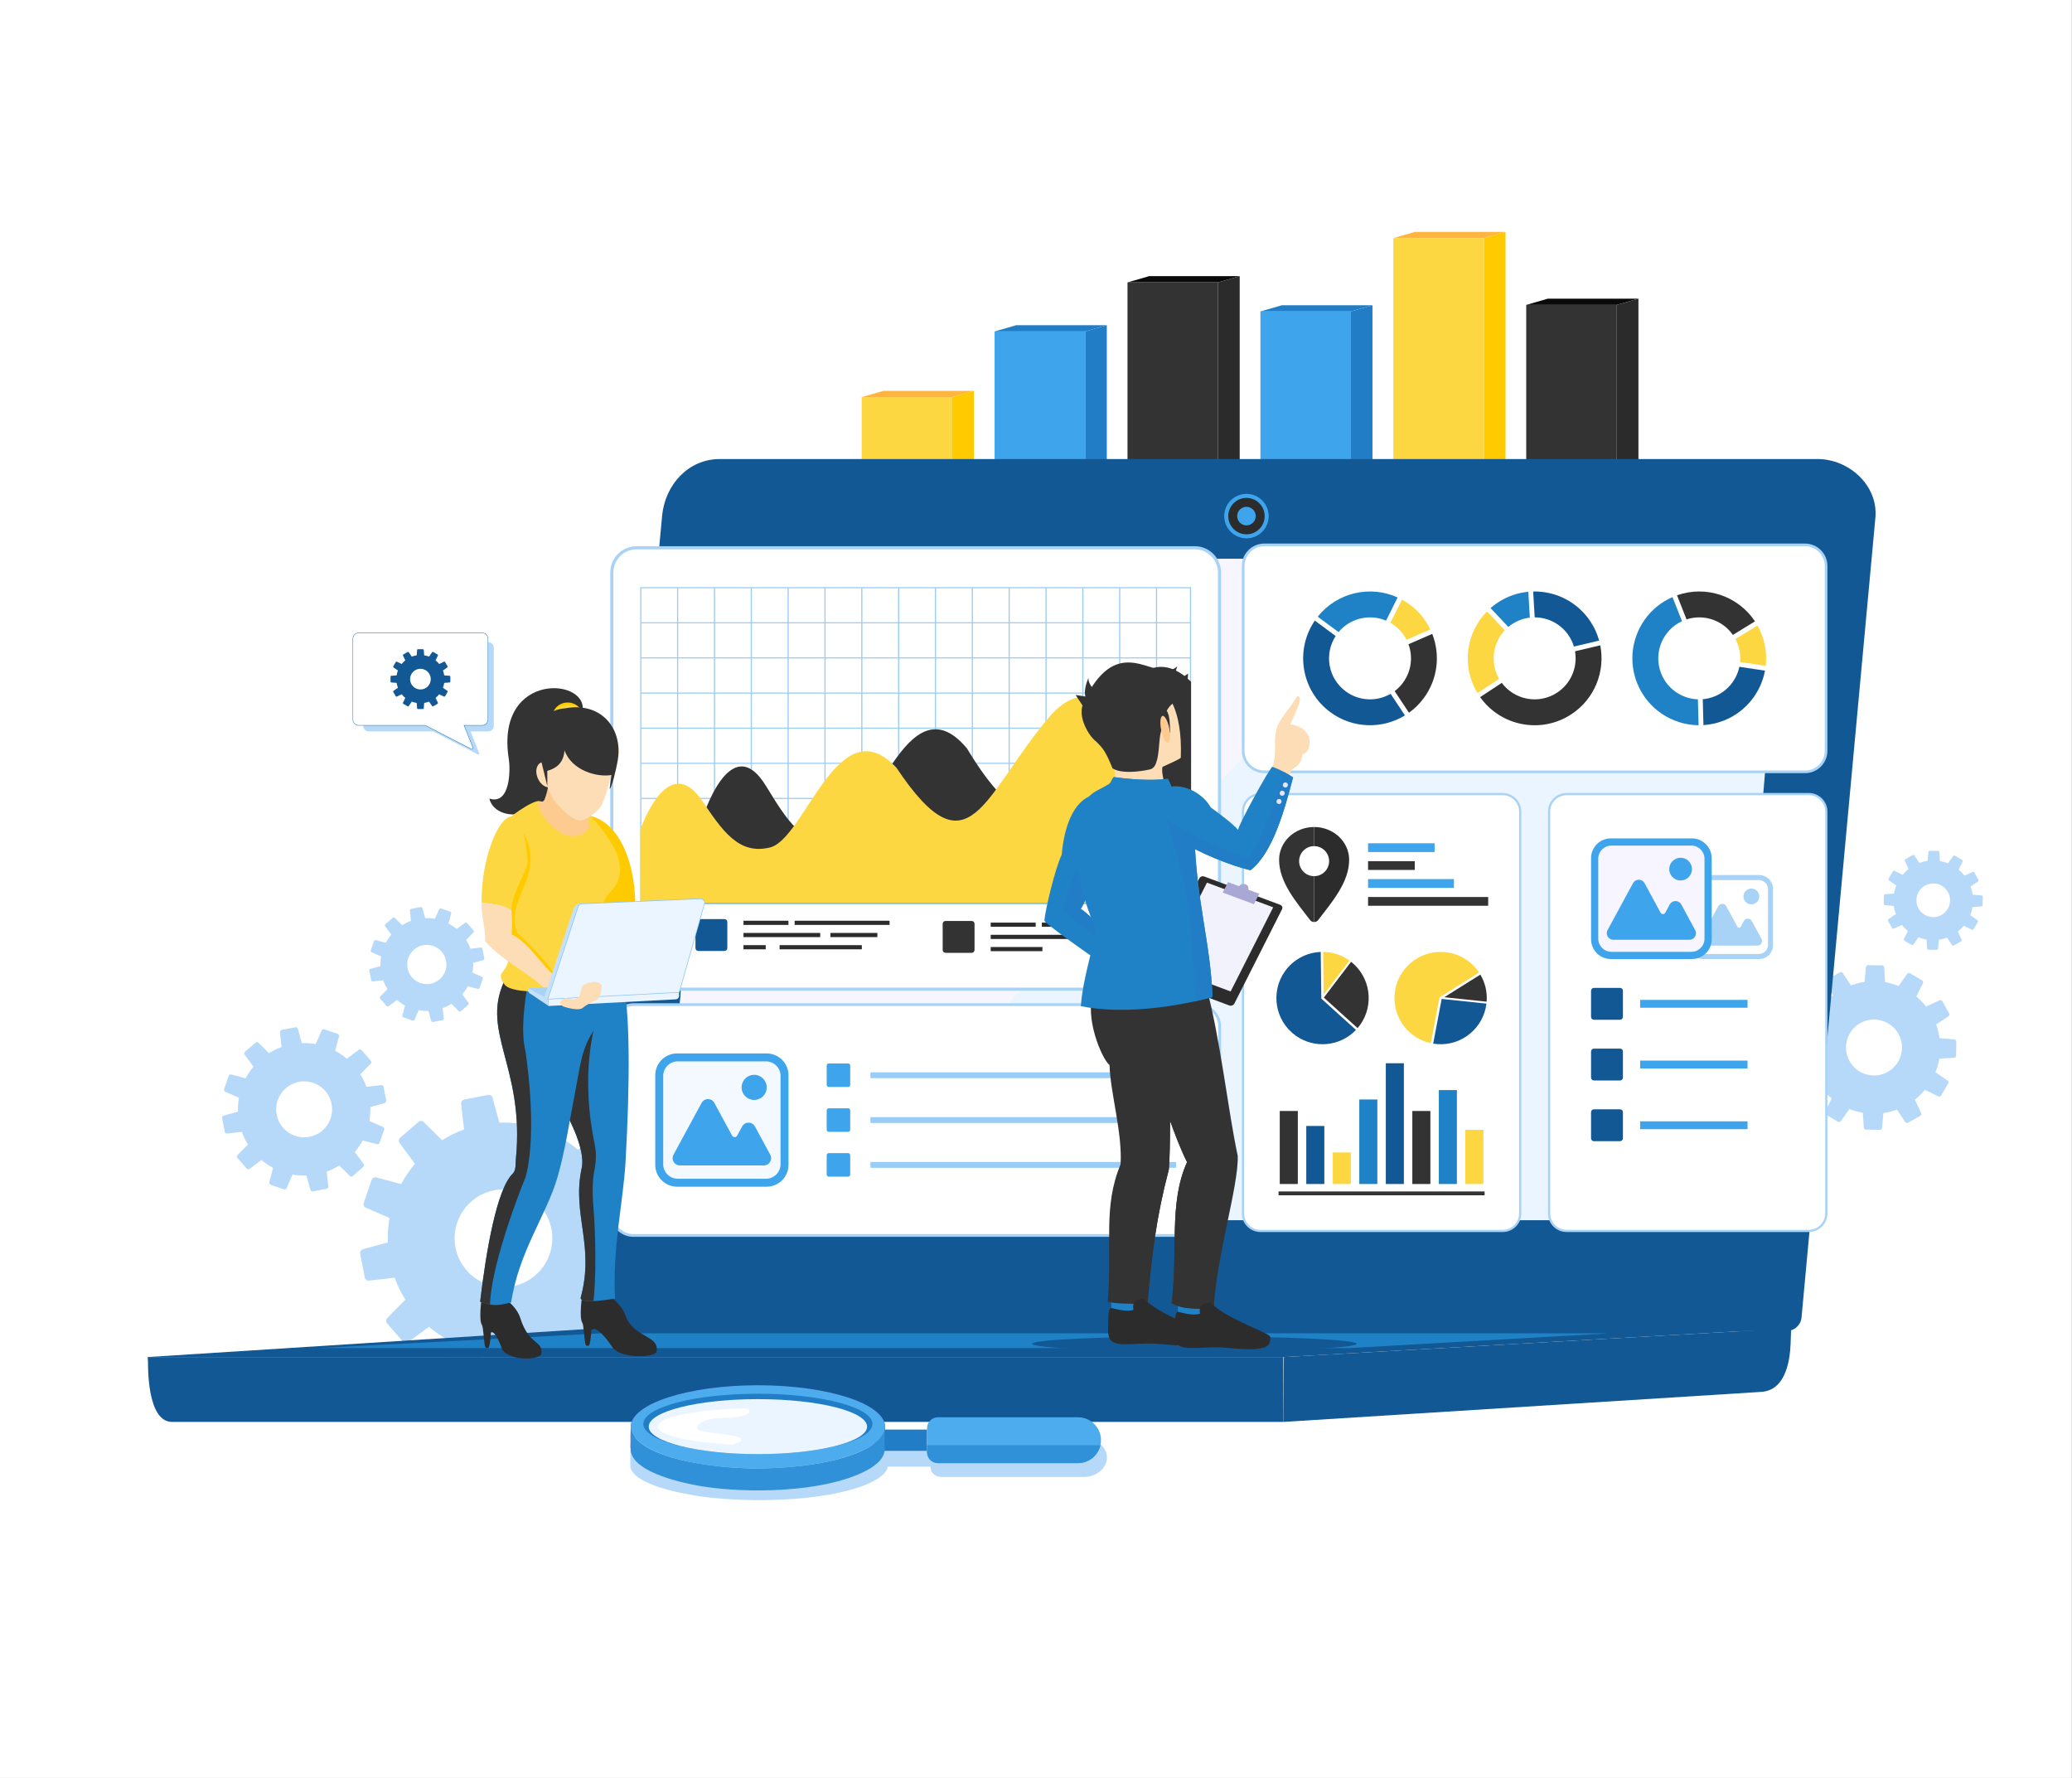 <svg width="4209" height="3611" viewBox="0 0 4209 3611" fill="none" xmlns="http://www.w3.org/2000/svg">
<rect x="0" y="0" width="4209" height="3611" fill="#808080" stroke="none"/>
<g clip-path="url(#clip0_732_97246)">
<path fill-rule="evenodd" clip-rule="evenodd" d="M0 0.002H4208.24V3610.92H0V0.002Z" fill="white"/>
<path fill-rule="evenodd" clip-rule="evenodd" d="M0 3610.92H4208.24V0.002H0V3610.92Z" fill="white"/>
<path fill-rule="evenodd" clip-rule="evenodd" d="M925.274 2533.96C914.853 2480.15 950.038 2428.07 1003.86 2417.64C1057.69 2407.23 1109.76 2442.4 1120.18 2496.23C1130.6 2550.05 1095.42 2602.13 1041.6 2612.55C987.769 2622.97 935.694 2587.79 925.274 2533.96ZM1174.25 2335.37C1161.51 2324.61 1147.66 2315.23 1132.92 2307.41L1146.26 2256.68C1147.29 2252.75 1145.11 2248.67 1141.28 2247.35L1094.56 2231.23C1090.72 2229.89 1086.53 2231.73 1084.9 2235.47L1063.85 2283.68C1047.52 2280.8 1030.91 2279.63 1014.34 2280.21L1000.5 2229.53C999.426 2225.6 995.521 2223.17 991.521 2223.95L943.004 2233.33C939.032 2234.11 936.302 2237.83 936.754 2241.84L942.622 2294.07C927.02 2299.72 912.056 2307.03 897.998 2315.85L860.696 2278.91C857.798 2276.04 853.201 2275.88 850.124 2278.56L812.802 2310.95C809.736 2313.61 809.232 2318.16 811.644 2321.44L842.857 2363.76C832.156 2376.44 822.822 2390.24 815.045 2404.91L764.306 2391.56C760.382 2390.53 756.301 2392.72 754.977 2396.55L738.854 2443.27C737.529 2447.11 739.368 2451.31 743.094 2452.93L791.316 2473.99C788.426 2490.31 787.258 2506.92 787.841 2523.49L737.16 2537.32C733.229 2538.4 730.8 2542.31 731.573 2546.31L740.966 2594.83C741.734 2598.8 745.45 2601.52 749.47 2601.07L801.692 2595.2C807.345 2610.81 814.658 2625.77 823.481 2639.83L786.534 2677.13C783.665 2680.03 783.513 2684.63 786.185 2687.71L818.577 2725.03C821.24 2728.09 825.798 2728.6 829.066 2726.19L871.386 2694.97C884.013 2705.61 897.738 2714.92 912.324 2722.67L899.166 2773.55C898.154 2777.47 900.336 2781.52 904.158 2782.84L950.872 2798.97C954.724 2800.29 958.932 2798.44 960.548 2794.69L981.381 2746.47C997.702 2749.37 1014.31 2750.56 1030.88 2750L1044.94 2800.71C1046.03 2804.61 1049.92 2807.03 1053.92 2806.25L1102.43 2796.87C1106.42 2796.09 1109.15 2792.36 1108.68 2788.33L1102.61 2736.21C1118.22 2730.57 1133.2 2723.28 1147.26 2714.47L1184.77 2751.32C1187.67 2754.17 1192.25 2754.32 1195.32 2751.65L1232.64 2719.27C1235.72 2716.59 1236.21 2712.01 1233.78 2708.75L1202.45 2666.61C1213.16 2653.95 1222.51 2640.16 1230.3 2625.51L1281.17 2638.65C1285.09 2639.67 1289.15 2637.49 1290.47 2633.67L1306.6 2586.96C1307.93 2583.11 1306.07 2578.89 1302.33 2577.28L1254.1 2556.44C1257.01 2540.12 1258.19 2523.52 1257.62 2506.95L1308.33 2492.88C1312.24 2491.8 1314.66 2487.91 1313.89 2483.91L1304.49 2435.4C1303.72 2431.41 1299.99 2428.68 1295.96 2429.15L1243.85 2435.21C1238.21 2419.6 1230.91 2404.63 1222.1 2390.56L1258.96 2353.05C1261.81 2350.16 1261.95 2345.57 1259.28 2342.51L1226.89 2305.19C1224.22 2302.11 1219.65 2301.61 1216.38 2304.04L1174.25 2335.37Z" fill="#B7D9F9"/>
<path fill-rule="evenodd" clip-rule="evenodd" d="M562.041 2263.99C556.076 2233.17 576.219 2203.36 607.033 2197.39C637.848 2191.43 667.664 2211.57 673.629 2242.39C679.595 2273.2 659.452 2303.01 628.636 2308.97C597.82 2314.95 568.007 2294.8 562.041 2263.99ZM704.58 2150.29C697.289 2144.13 689.357 2138.76 680.923 2134.28L688.559 2105.24C689.149 2102.99 687.901 2100.65 685.705 2099.89L658.961 2090.67C656.761 2089.91 654.36 2090.96 653.428 2093.09L641.375 2120.69C632.028 2119.04 622.517 2118.37 613.032 2118.71L605.108 2089.69C604.495 2087.44 602.259 2086.05 599.969 2086.49L572.192 2091.88C569.917 2092.32 568.356 2094.44 568.615 2096.75L571.973 2126.64C563.04 2129.88 554.475 2134.07 546.425 2139.12L525.069 2117.96C523.411 2116.32 520.779 2116.24 519.017 2117.76L497.651 2136.31C495.895 2137.83 495.607 2140.44 496.987 2142.31L514.857 2166.55C508.731 2173.8 503.387 2181.71 498.935 2190.09L469.885 2182.45C467.64 2181.87 465.303 2183.12 464.545 2185.32L455.315 2212.05C454.556 2214.25 455.608 2216.65 457.741 2217.59L485.348 2229.64C483.695 2238.99 483.027 2248.51 483.36 2257.99L454.345 2265.91C452.095 2266.52 450.703 2268.76 451.147 2271.05L456.524 2298.83C456.964 2301.11 459.092 2302.67 461.392 2302.4L491.289 2299.04C494.527 2307.99 498.713 2316.55 503.764 2324.6L482.612 2345.95C480.969 2347.61 480.881 2350.24 482.412 2352L500.956 2373.37C502.481 2375.12 505.091 2375.41 506.961 2374.04L531.191 2356.16C538.419 2362.27 546.277 2367.59 554.628 2372.03L547.095 2401.15C546.515 2403.39 547.764 2405.72 549.952 2406.47L576.696 2415.71C578.901 2416.47 581.311 2415.4 582.236 2413.25L594.163 2385.65C603.507 2387.31 613.017 2387.99 622.503 2387.67L630.553 2416.69C631.175 2418.93 633.405 2420.32 635.689 2419.88L663.465 2414.49C665.745 2414.05 667.312 2411.92 667.043 2409.61L663.569 2379.77C672.507 2376.55 681.079 2372.37 689.131 2367.33L710.603 2388.43C712.263 2390.05 714.885 2390.15 716.643 2388.61L738.009 2370.07C739.771 2368.55 740.056 2365.92 738.663 2364.05L720.724 2339.93C726.857 2332.68 732.209 2324.79 736.669 2316.39L765.797 2323.92C768.039 2324.51 770.365 2323.25 771.12 2321.07L780.351 2294.32C781.112 2292.12 780.049 2289.71 777.908 2288.79L750.297 2276.85C751.96 2267.52 752.637 2258 752.313 2248.52L781.343 2240.47C783.585 2239.84 784.967 2237.61 784.525 2235.33L779.148 2207.56C778.707 2205.28 776.568 2203.71 774.261 2203.97L744.427 2207.45C741.199 2198.51 737.02 2189.95 731.976 2181.89L753.079 2160.41C754.708 2158.76 754.789 2156.13 753.264 2154.37L734.72 2133.01C733.191 2131.25 730.572 2130.96 728.7 2132.36L704.58 2150.29Z" fill="#B7D9F9"/>
<path fill-rule="evenodd" clip-rule="evenodd" d="M827.931 1966.58C823.753 1944.99 837.863 1924.11 859.445 1919.92C881.029 1915.75 901.912 1929.86 906.091 1951.44C910.269 1973.03 896.16 1993.91 874.576 1998.08C852.992 2002.27 832.111 1988.15 827.931 1966.58ZM927.769 1886.94C922.663 1882.63 917.107 1878.86 911.2 1875.72L916.548 1855.38C916.961 1853.8 916.087 1852.18 914.549 1851.64L895.817 1845.18C894.276 1844.64 892.593 1845.38 891.941 1846.87L883.499 1866.22C876.952 1865.06 870.291 1864.59 863.647 1864.82L858.096 1844.5C857.667 1842.92 856.1 1841.95 854.496 1842.26L835.04 1846.02C833.448 1846.34 832.355 1847.82 832.535 1849.43L834.888 1870.38C828.632 1872.64 822.631 1875.58 816.993 1879.11L802.036 1864.3C800.873 1863.15 799.029 1863.08 797.796 1864.15L782.831 1877.15C781.601 1878.22 781.399 1880.04 782.365 1881.35L794.883 1898.32C790.591 1903.4 786.848 1908.94 783.731 1914.82L763.384 1909.47C761.811 1909.06 760.173 1909.94 759.643 1911.47L753.177 1930.2C752.645 1931.74 753.383 1933.43 754.877 1934.08L774.213 1942.52C773.056 1949.07 772.587 1955.72 772.82 1962.38L752.499 1967.92C750.923 1968.35 749.948 1969.92 750.259 1971.52L754.024 1990.98C754.332 1992.58 755.823 1993.67 757.435 1993.48L778.375 1991.14C780.643 1997.39 783.575 2003.39 787.112 2009.03L772.296 2023.99C771.147 2025.15 771.085 2026.99 772.157 2028.22L785.147 2043.19C786.213 2044.42 788.041 2044.62 789.352 2043.66L806.323 2031.14C811.387 2035.4 816.891 2039.14 822.739 2042.24L817.463 2062.64C817.057 2064.22 817.931 2065.84 819.464 2066.38L838.196 2072.84C839.74 2073.38 841.428 2072.63 842.076 2071.12L850.429 2051.79C856.976 2052.95 863.636 2053.43 870.28 2053.2L875.919 2073.54C876.355 2075.11 877.916 2076.07 879.516 2075.76L898.972 2071.99C900.569 2071.68 901.665 2070.19 901.477 2068.58L899.044 2047.67C905.304 2045.42 911.308 2042.48 916.948 2038.95L931.988 2053.74C933.151 2054.88 934.988 2054.94 936.219 2053.87L951.184 2040.88C952.417 2039.8 952.617 2037.98 951.643 2036.66L939.077 2019.76C943.373 2014.68 947.121 2009.15 950.245 2003.28L970.648 2008.55C972.217 2008.96 973.847 2008.08 974.376 2006.55L980.841 1987.82C981.375 1986.28 980.631 1984.59 979.131 1983.94L959.791 1975.59C960.955 1969.04 961.429 1962.38 961.204 1955.74L981.536 1950.1C983.107 1949.67 984.075 1948.1 983.764 1946.5L979.999 1927.04C979.689 1925.44 978.192 1924.35 976.576 1924.55L955.679 1926.98C953.419 1920.71 950.491 1914.71 946.957 1909.07L961.739 1894.03C962.88 1892.87 962.937 1891.03 961.869 1889.8L948.88 1874.83C947.809 1873.6 945.975 1873.4 944.664 1874.38L927.769 1886.94Z" fill="#B7D9F9"/>
<path fill-rule="evenodd" clip-rule="evenodd" d="M3757.19 2155.34C3741.85 2127.95 3751.63 2093.32 3779.01 2077.99C3806.4 2062.66 3841.03 2072.42 3856.36 2099.8C3871.69 2127.19 3861.93 2161.82 3834.55 2177.16C3807.16 2192.5 3772.52 2182.72 3757.19 2155.34ZM3856.85 2002.66C3848 1999.1 3838.77 1996.48 3829.36 1994.88L3827.49 1964.9C3827.36 1962.59 3825.44 1960.76 3823.12 1960.72L3794.83 1960.35C3792.49 1960.32 3790.55 1962.08 3790.33 1964.39L3787.55 1994.39C3778.16 1995.75 3768.92 1998.11 3760.01 2001.4L3743.39 1976.34C3742.09 1974.39 3739.53 1973.78 3737.51 1974.91L3712.81 1988.74C3710.8 1989.87 3709.99 1992.38 3710.95 1994.48L3723.52 2021.82C3716.05 2027.68 3709.24 2034.35 3703.17 2041.67L3676.27 2028.3C3674.17 2027.26 3671.65 2027.99 3670.45 2030L3655.99 2054.31C3654.8 2056.31 3655.35 2058.88 3657.24 2060.23L3681.81 2077.62C3678.27 2086.44 3675.68 2095.62 3674.08 2104.99L3644.11 2106.84C3641.79 2106.99 3639.96 2108.91 3639.93 2111.23L3639.56 2139.52C3639.53 2141.86 3641.28 2143.8 3643.6 2144.02L3673.6 2146.8C3674.96 2156.19 3677.31 2165.43 3680.6 2174.34L3655.53 2190.96C3653.6 2192.26 3652.97 2194.82 3654.12 2196.84L3667.93 2221.54C3669.07 2223.55 3671.57 2224.36 3673.68 2223.4L3701.01 2210.83C3706.89 2218.3 3713.56 2225.11 3720.88 2231.18L3707.49 2258.08C3706.45 2260.18 3707.2 2262.7 3709.2 2263.9L3733.52 2278.36C3735.52 2279.55 3738.08 2279 3739.43 2277.11L3756.83 2252.54C3765.6 2256.06 3774.73 2258.64 3784.05 2260.24L3786.04 2290.26C3786.2 2292.58 3788.11 2294.39 3790.43 2294.42L3818.72 2294.79C3821.05 2294.82 3823 2293.06 3823.21 2290.74L3825.87 2260.78C3835.27 2259.42 3844.51 2257.08 3853.41 2253.79L3870.16 2278.83C3871.45 2280.76 3874.01 2281.38 3876.04 2280.24L3900.72 2266.42C3902.75 2265.28 3903.56 2262.76 3902.59 2260.66L3889.93 2233.42C3897.4 2227.55 3904.23 2220.9 3910.29 2213.58L3937.31 2226.87C3939.39 2227.9 3941.91 2227.15 3943.09 2225.15L3957.56 2200.84C3958.76 2198.84 3958.2 2196.26 3956.29 2194.92L3931.69 2177.64C3935.24 2168.83 3937.84 2159.66 3939.44 2150.3L3969.47 2148.31C3971.77 2148.15 3973.59 2146.24 3973.63 2143.92L3973.99 2115.63C3974.03 2113.3 3972.25 2111.35 3969.93 2111.14L3939.97 2108.48C3938.63 2099.08 3936.28 2089.84 3933 2080.94L3958.04 2064.19C3959.97 2062.9 3960.59 2060.34 3959.44 2058.31L3945.63 2033.63C3944.48 2031.6 3941.96 2030.78 3939.85 2031.76L3912.63 2044.42C3906.75 2036.95 3900.09 2030.12 3892.77 2024.06L3906.08 1997.04C3907.11 1994.96 3906.36 1992.44 3904.36 1991.26L3880.04 1976.79C3878.04 1975.6 3875.47 1976.15 3874.12 1978.06L3856.85 2002.66Z" fill="#B7D9F9"/>
<path fill-rule="evenodd" clip-rule="evenodd" d="M3897.32 1845.29C3888.11 1828.83 3893.99 1808.01 3910.45 1798.79C3926.92 1789.57 3947.73 1795.44 3956.96 1811.91C3966.17 1828.37 3960.31 1849.2 3943.84 1858.41C3927.37 1867.64 3906.55 1861.76 3897.32 1845.29ZM3957.25 1753.49C3951.93 1751.35 3946.39 1749.79 3940.72 1748.81L3939.6 1730.79C3939.52 1729.4 3938.36 1728.31 3936.96 1728.28L3919.96 1728.05C3918.56 1728.04 3917.39 1729.09 3917.25 1730.49L3915.59 1748.52C3909.93 1749.35 3904.37 1750.76 3899.03 1752.73L3889.03 1737.67C3888.25 1736.49 3886.71 1736.12 3885.49 1736.81L3870.64 1745.12C3869.43 1745.8 3868.95 1747.31 3869.52 1748.57L3877.08 1765.01C3872.59 1768.55 3868.49 1772.55 3864.85 1776.96L3848.67 1768.91C3847.41 1768.28 3845.89 1768.73 3845.17 1769.93L3836.48 1784.56C3835.76 1785.76 3836.09 1787.29 3837.23 1788.11L3852 1798.57C3849.88 1803.87 3848.32 1809.39 3847.36 1815.03L3829.33 1816.15C3827.93 1816.23 3826.84 1817.39 3826.81 1818.77L3826.6 1835.79C3826.57 1837.19 3827.64 1838.36 3829.03 1838.49L3847.07 1840.16C3847.88 1845.81 3849.29 1851.37 3851.28 1856.72L3836.2 1866.72C3835.04 1867.49 3834.67 1869.04 3835.35 1870.25L3843.67 1885.09C3844.35 1886.32 3845.85 1886.8 3847.12 1886.23L3863.55 1878.67C3867.08 1883.16 3871.09 1887.25 3875.49 1890.89L3867.44 1907.08C3866.81 1908.33 3867.27 1909.85 3868.48 1910.57L3883.09 1919.27C3884.29 1919.99 3885.84 1919.65 3886.64 1918.52L3897.11 1903.75C3902.39 1905.87 3907.88 1907.41 3913.48 1908.37L3914.68 1926.43C3914.77 1927.81 3915.92 1928.91 3917.31 1928.92L3934.32 1929.15C3935.72 1929.17 3936.89 1928.11 3937.03 1926.71L3938.63 1908.69C3944.27 1907.88 3949.83 1906.48 3955.19 1904.49L3965.25 1919.55C3966.04 1920.72 3967.57 1921.08 3968.79 1920.4L3983.63 1912.09C3984.85 1911.41 3985.35 1909.89 3984.75 1908.63L3977.13 1892.25C3981.63 1888.72 3985.73 1884.72 3989.39 1880.32L4005.63 1888.31C4006.88 1888.93 4008.39 1888.48 4009.11 1887.28L4017.8 1872.65C4018.52 1871.45 4018.19 1869.91 4017.04 1869.09L4002.25 1858.72C4004.39 1853.41 4005.95 1847.89 4006.91 1842.27L4024.96 1841.07C4026.35 1840.97 4027.44 1839.83 4027.47 1838.44L4027.69 1821.43C4027.71 1820.03 4026.64 1818.85 4025.25 1818.72L4007.23 1817.12C4006.41 1811.48 4005.01 1805.92 4003.04 1800.56L4018.09 1790.49C4019.25 1789.71 4019.63 1788.17 4018.93 1786.96L4010.63 1772.12C4009.95 1770.89 4008.43 1770.4 4007.16 1771L3990.79 1778.61C3987.25 1774.12 3983.25 1770.01 3978.85 1766.36L3986.85 1750.12C3987.47 1748.87 3987.01 1747.36 3985.81 1746.64L3971.2 1737.95C3969.99 1737.23 3968.44 1737.56 3967.64 1738.71L3957.25 1753.49Z" fill="#B7D9F9"/>
<path fill-rule="evenodd" clip-rule="evenodd" d="M1750.4 806.508L1794.43 793.828H1978.37L1934.35 806.508H1750.4Z" fill="#FFB540"/>
<path fill-rule="evenodd" clip-rule="evenodd" d="M1934.35 806.508L1978.37 793.828V1009.81L1934.35 1022.51V806.508Z" fill="#FFCB00"/>
<path fill-rule="evenodd" clip-rule="evenodd" d="M1750.4 806.508H1934.35V1022.51H1750.4V806.508Z" fill="#FDD742"/>
<path fill-rule="evenodd" clip-rule="evenodd" d="M2020.39 673.219L2064.39 660.499H2248.33L2204.33 673.219H2020.39Z" fill="#217DC5"/>
<path fill-rule="evenodd" clip-rule="evenodd" d="M2204.33 673.214L2248.33 660.495V1009.77L2204.33 1022.51V673.214Z" fill="#217DC5"/>
<path fill-rule="evenodd" clip-rule="evenodd" d="M2020.39 673.214H2204.33V1022.51H2020.39V673.214Z" fill="#3EA5EC"/>
<path fill-rule="evenodd" clip-rule="evenodd" d="M2290.37 573.586L2334.37 560.866H2518.31L2474.31 573.586H2290.37Z" fill="#0A0A0A"/>
<path fill-rule="evenodd" clip-rule="evenodd" d="M2474.31 573.588L2518.31 560.868V1009.77L2474.31 1022.51V573.588Z" fill="#2B2B2B"/>
<path fill-rule="evenodd" clip-rule="evenodd" d="M2290.37 573.588H2474.31V1022.51H2290.37V573.588Z" fill="#333333"/>
<path fill-rule="evenodd" clip-rule="evenodd" d="M2560 632.719L2604 619.999H2787.93L2743.93 632.719H2560Z" fill="#217DC5"/>
<path fill-rule="evenodd" clip-rule="evenodd" d="M2744 632.721L2788 620.001V1010.09L2744 1022.83V632.721Z" fill="#217DC5"/>
<path fill-rule="evenodd" clip-rule="evenodd" d="M2560.36 632.401H2744.29V1022.51H2560.36V632.401Z" fill="#3EA5EC"/>
<path fill-rule="evenodd" clip-rule="evenodd" d="M2830.33 483.641L2874.33 470.921H3058.28L3014.28 483.641H2830.33Z" fill="#FFB540"/>
<path fill-rule="evenodd" clip-rule="evenodd" d="M3014.28 483.641L3058.28 470.921V1009.77L3014.28 1022.51V483.641Z" fill="#FFCB00"/>
<path fill-rule="evenodd" clip-rule="evenodd" d="M2830.33 483.641H3014.28V1022.51H2830.33V483.641Z" fill="#FDD742"/>
<path fill-rule="evenodd" clip-rule="evenodd" d="M3100.32 619.32L3144.32 606.6H3328.27L3284.27 619.32H3100.32Z" fill="#0A0A0A"/>
<path fill-rule="evenodd" clip-rule="evenodd" d="M3284.27 619.321L3328.27 606.601V1009.77L3284.27 1022.51V619.321Z" fill="#2B2B2B"/>
<path fill-rule="evenodd" clip-rule="evenodd" d="M3100.32 619.321H3284.27V1022.51H3100.32V619.321Z" fill="#333333"/>
<path fill-rule="evenodd" clip-rule="evenodd" d="M1192.08 2703.26L1344.96 1047.9C1350.71 985.605 1397.39 932.365 1462.27 932.365H3692.32C3755.67 932.365 3815.68 985.898 3809.61 1051.62L3659.6 2675.86C3658.16 2691.43 3645.2 2703.26 3629.56 2703.26H1192.08Z" fill="#125894"/>
<path fill-rule="evenodd" clip-rule="evenodd" d="M1214.39 2697.98H3638.49L3789.33 1049.75C3794.2 996.616 3745.52 952.737 3692.32 952.737H1462.27C1409.04 952.737 1370.08 996.776 1365.24 1049.75L1214.39 2697.98Z" fill="#125894"/>
<path fill-rule="evenodd" clip-rule="evenodd" d="M1214.39 2697.98H1417L3085.16 952.737H1462.27C1409.04 952.737 1370.08 996.776 1365.24 1049.75L1214.39 2697.98Z" fill="#125894"/>
<path fill-rule="evenodd" clip-rule="evenodd" d="M1331.61 2489.81L1446.67 1131.33H3626.87L3511.8 2489.81H1331.61Z" fill="#125894"/>
<path fill-rule="evenodd" clip-rule="evenodd" d="M1344.03 2478.41H3508.87L3622 1135.19H1457.16L1344.03 2478.41Z" fill="#EBF5FF"/>
<path fill-rule="evenodd" clip-rule="evenodd" d="M1344.03 2478.41H1626.85L2910.76 1135.19H1457.16L1344.03 2478.41Z" fill="#F7F5FF"/>
<path fill-rule="evenodd" clip-rule="evenodd" d="M1214.4 2697.97L299.998 2756.31H2608.01L3638.51 2697.97H1214.4Z" fill="#125894"/>
<path fill-rule="evenodd" clip-rule="evenodd" d="M1256.56 2739.22L1033.39 2749.99H1601.37L1791.67 2739.22H1256.56Z" fill="#125894"/>
<path fill-rule="evenodd" clip-rule="evenodd" d="M1220.9 2708.17L645.74 2738.09H2740.65L3269.07 2708.17H1220.9Z" fill="#1F82C6"/>
<path fill-rule="evenodd" clip-rule="evenodd" d="M300.002 2756.31H2606.93V2888.07H349.454C297.75 2888.07 300.966 2771.88 300.575 2765.55L300.002 2756.31Z" fill="#125894"/>
<path fill-rule="evenodd" clip-rule="evenodd" d="M3638.51 2697.96L2608.01 2756.32L2606.93 2888.08L3577.93 2827.06C3637.6 2823.32 3637.11 2735.65 3637.67 2720.58L3638.51 2697.96Z" fill="#125894"/>
<path fill-rule="evenodd" clip-rule="evenodd" d="M2577.2 1048.28C2577.2 1073.23 2556.97 1093.45 2532.03 1093.45C2507.08 1093.45 2486.85 1073.23 2486.85 1048.28C2486.85 1023.32 2507.08 1003.11 2532.03 1003.11C2556.97 1003.11 2577.2 1023.32 2577.2 1048.28Z" fill="#3EA5EC"/>
<path fill-rule="evenodd" clip-rule="evenodd" d="M2495.04 1048.27C2495.04 1027.84 2511.6 1011.28 2532.03 1011.28C2552.45 1011.28 2569.01 1027.84 2569.01 1048.27C2569.01 1068.7 2552.45 1085.26 2532.03 1085.26C2511.6 1085.26 2495.04 1068.7 2495.04 1048.27Z" fill="#2C2C2C"/>
<path fill-rule="evenodd" clip-rule="evenodd" d="M2513.21 1048.25C2513.21 1037.85 2521.64 1029.43 2532.03 1029.43C2542.43 1029.43 2550.85 1037.85 2550.85 1048.25C2550.85 1058.64 2542.43 1067.08 2532.03 1067.08C2521.64 1067.08 2513.21 1058.64 2513.21 1048.25Z" fill="#3EA5EC"/>
<path fill-rule="evenodd" clip-rule="evenodd" d="M3712.16 1524.99V1149.41C3712.16 1124.44 3691.71 1104.03 3666.73 1104.03H2568.13C2543.15 1104.03 2522.69 1124.45 2522.69 1149.41V1524.99C2522.69 1549.95 2543.13 1570.38 2568.13 1570.38H3666.73C3691.73 1570.38 3712.16 1549.96 3712.16 1524.99Z" fill="#A8D3F7"/>
<path fill-rule="evenodd" clip-rule="evenodd" d="M3706.77 1524.99V1149.42C3706.77 1127.42 3688.72 1109.42 3666.73 1109.42H2568.13C2546.13 1109.42 2528.08 1127.45 2528.08 1149.42V1524.99C2528.08 1546.97 2546.11 1564.99 2568.13 1564.99H3666.73C3688.76 1564.99 3706.77 1547.01 3706.77 1524.99Z" fill="white"/>
<path fill-rule="evenodd" clip-rule="evenodd" d="M3056.77 1280.11L3020.64 1241.8C2977.65 1285.32 2968.48 1353.75 3001.27 1407.68L3045.25 1378.76C3026.65 1346.53 3032 1306.39 3056.77 1280.11Z" fill="#FDD742"/>
<path fill-rule="evenodd" clip-rule="evenodd" d="M3163.17 1406.77C3126.13 1431.13 3076.81 1422.11 3050.67 1387L3006.68 1415.92C3048.83 1475.28 3130.76 1491.04 3192.07 1450.72C3239.67 1419.41 3261.15 1363.32 3250.71 1310.68L3199.45 1322.83C3205 1354.53 3191.77 1387.96 3163.17 1406.77Z" fill="#333333"/>
<path fill-rule="evenodd" clip-rule="evenodd" d="M3117.51 1253.92C3144.53 1253.98 3171.03 1267.18 3186.99 1291.46C3191.53 1298.36 3194.92 1305.7 3197.19 1313.24L3248.43 1301.1C3244.75 1287.75 3238.95 1274.75 3230.93 1262.55C3204.27 1222.02 3159.63 1200.42 3114.45 1201.36L3117.51 1253.92Z" fill="#125894"/>
<path fill-rule="evenodd" clip-rule="evenodd" d="M3107.67 1254.5L3104.6 1201.93C3083.21 1203.94 3061.97 1211.06 3042.76 1223.7C3037.45 1227.18 3032.48 1230.98 3027.83 1235.05L3063.96 1273.35C3066.39 1271.32 3068.96 1269.42 3071.67 1267.63C3082.87 1260.27 3095.19 1255.95 3107.67 1254.5Z" fill="#1F82C6"/>
<path fill-rule="evenodd" clip-rule="evenodd" d="M3520.11 1289.58L3564.99 1262.07C3531.23 1211.1 3466.16 1188.1 3406.67 1209.12L3425.95 1258.08C3461.29 1246.5 3499.48 1259.95 3520.11 1289.58Z" fill="#333333"/>
<path fill-rule="evenodd" clip-rule="evenodd" d="M3374.37 1367.72C3358.13 1326.48 3377.08 1280.08 3416.77 1261.69L3397.49 1212.73C3330.77 1241.8 3298.57 1318.73 3325.45 1386.99C3346.33 1439.97 3396.81 1472.49 3450.44 1473.05L3449.07 1420.43C3416.91 1419.35 3386.92 1399.56 3374.37 1367.72Z" fill="#1F82C6"/>
<path fill-rule="evenodd" clip-rule="evenodd" d="M3533.28 1354.36C3527.69 1380.8 3509.35 1404.02 3482.33 1414.66C3474.64 1417.7 3466.76 1419.5 3458.92 1420.18L3460.31 1472.8C3474.11 1471.94 3488.03 1468.92 3501.6 1463.58C3546.72 1445.8 3577 1406.55 3585.35 1362.15L3533.28 1354.36Z" fill="#125894"/>
<path fill-rule="evenodd" clip-rule="evenodd" d="M3534.75 1344.61L3586.81 1352.4C3589.23 1331.05 3586.6 1308.81 3578.19 1287.43C3575.85 1281.52 3573.16 1275.87 3570.13 1270.48L3525.25 1297.99C3526.73 1300.77 3528.08 1303.68 3529.27 1306.69C3534.19 1319.17 3535.88 1332.12 3534.75 1344.61Z" fill="#FDD742"/>
<path fill-rule="evenodd" clip-rule="evenodd" d="M2815.63 1260.6L2839.07 1213.47C2783.39 1188.17 2716.04 1203.21 2676.76 1252.6L2719.09 1283.87C2742.91 1255.28 2782.41 1246.43 2815.63 1260.6Z" fill="#1F82C6"/>
<path fill-rule="evenodd" clip-rule="evenodd" d="M2733.56 1404.16C2697.91 1377.83 2689.35 1328.45 2713.24 1291.8L2670.91 1260.53C2629.79 1320.57 2643.32 1402.87 2702.32 1446.45C2748.13 1480.28 2808.17 1481.07 2853.93 1453.08L2824.84 1409.2C2797.01 1425.35 2761.09 1424.49 2733.56 1404.16Z" fill="#125894"/>
<path fill-rule="evenodd" clip-rule="evenodd" d="M2861.16 1308.52C2870.45 1333.89 2867.23 1363.3 2849.97 1386.66C2845.05 1393.32 2839.35 1399.03 2833.05 1403.76L2862.15 1447.62C2873.4 1439.56 2883.6 1429.63 2892.25 1417.89C2921.08 1378.88 2925.91 1329.55 2909.41 1287.49L2861.16 1308.52Z" fill="#333333"/>
<path fill-rule="evenodd" clip-rule="evenodd" d="M2857.24 1299.48L2905.49 1278.46C2896.21 1259.07 2882.19 1241.62 2863.71 1227.96C2858.6 1224.19 2853.31 1220.83 2847.89 1217.87L2824.44 1265C2827.19 1266.58 2829.87 1268.32 2832.47 1270.26C2843.25 1278.22 2851.56 1288.3 2857.24 1299.48Z" fill="#FDD742"/>
<path fill-rule="evenodd" clip-rule="evenodd" d="M1292.92 1109.41H2427.13C2456.44 1109.41 2480.39 1133.41 2480.39 1162.73V1958.91C2480.39 1988.23 2456.43 2012.23 2427.13 2012.23H1292.92C1263.63 2012.23 1239.67 1988.25 1239.67 1958.91V1162.73C1239.67 1133.4 1263.62 1109.41 1292.92 1109.41Z" fill="#A8D3F7"/>
<path fill-rule="evenodd" clip-rule="evenodd" d="M1292.92 1115.74H2427.12C2452.95 1115.74 2474.07 1136.94 2474.07 1162.74V1958.92C2474.07 1984.72 2452.89 2005.92 2427.12 2005.92H1292.92C1267.15 2005.92 1245.98 1984.76 1245.98 1958.92V1162.74C1245.98 1136.88 1267.1 1115.74 1292.92 1115.74Z" fill="white"/>
<path fill-rule="evenodd" clip-rule="evenodd" d="M1375.36 1263.88V1194.76H1302.86V1263.88H1375.36ZM1375.36 1335.21V1266.11H1302.86V1335.21H1375.36ZM1375.36 1406.56V1337.44H1302.86V1406.56H1375.36ZM1375.36 1477.89V1408.77H1302.86V1477.89H1375.36ZM1375.36 1549.24V1480.12H1302.86V1549.24H1375.36ZM1375.36 1620.57V1551.45H1302.86V1620.57H1375.36ZM1375.36 1691.92V1622.8H1302.86V1691.92H1375.36ZM1375.36 1763.25V1694.13H1302.86V1763.25H1375.36ZM1375.36 1834.6V1765.48H1302.86V1834.6H1375.36ZM1450.2 1263.88V1194.76H1377.69V1263.88H1450.2ZM1450.2 1335.21V1266.11H1377.69V1335.21H1450.2ZM1450.2 1406.56V1337.44H1377.69V1406.56H1450.2ZM1450.2 1477.89V1408.77H1377.69V1477.89H1450.2ZM1450.2 1549.24V1480.12H1377.69V1549.24H1450.2ZM1450.2 1620.57V1551.45H1377.69V1620.57H1450.2ZM1450.2 1691.92V1622.8H1377.69V1691.92H1450.2ZM1450.2 1763.25V1694.13H1377.69V1763.25H1450.2ZM1450.2 1834.6V1765.48H1377.69V1834.6H1450.2ZM1452.53 1765.48V1834.6H1525.03V1765.48H1452.53ZM1452.53 1694.13V1763.25H1525.03V1694.13H1452.53ZM1452.53 1622.8V1691.92H1525.03V1622.8H1452.53ZM1452.53 1551.45V1620.57H1525.03V1551.45H1452.53ZM1452.53 1480.12V1549.24H1525.03V1480.12H1452.53ZM1452.53 1408.77V1477.89H1525.03V1408.77H1452.53ZM1452.53 1337.44V1406.56H1525.03V1337.44H1452.53ZM1452.53 1266.11V1335.21H1525.03V1266.11H1452.53ZM1452.53 1194.76V1263.88H1525.03V1194.76H1452.53ZM1599.87 1263.88V1194.76H1527.36V1263.88H1599.87ZM1599.87 1335.21V1266.11H1527.36V1335.21H1599.87ZM1599.87 1406.56V1337.44H1527.36V1406.56H1599.87ZM1599.87 1477.89V1408.77H1527.36V1477.89H1599.87ZM1599.87 1549.24V1480.12H1527.36V1549.24H1599.87ZM1599.87 1620.57V1551.45H1527.36V1620.57H1599.87ZM1599.87 1691.92V1622.8H1527.36V1691.92H1599.87ZM1599.87 1763.25V1694.13H1527.36V1763.25H1599.87ZM1599.87 1834.6V1765.48H1527.36V1834.6H1599.87ZM1674.69 1263.88V1194.76H1602.2V1263.88H1674.69ZM1674.69 1335.21V1266.11H1602.2V1335.21H1674.69ZM1674.69 1406.56V1337.44H1602.2V1406.56H1674.69ZM1674.69 1477.89V1408.77H1602.2V1477.89H1674.69ZM1674.69 1549.24V1480.12H1602.2V1549.24H1674.69ZM1674.69 1620.57V1551.45H1602.2V1620.57H1674.69ZM1674.69 1691.92V1622.8H1602.2V1691.92H1674.69ZM1674.69 1763.25V1694.13H1602.2V1763.25H1674.69ZM1674.69 1834.6V1765.48H1602.2V1834.6H1674.69ZM1677.03 1765.48V1834.6H1749.53V1765.48H1677.03ZM1677.03 1694.13V1763.25H1749.53V1694.13H1677.03ZM1677.03 1622.8V1691.92H1749.53V1622.8H1677.03ZM1677.03 1551.45V1620.57H1749.53V1551.45H1677.03ZM1677.03 1480.12V1549.24H1749.53V1480.12H1677.03ZM1677.03 1408.77V1477.89H1749.53V1408.77H1677.03ZM1677.03 1337.44V1406.56H1749.53V1337.44H1677.03ZM1677.03 1266.11V1335.21H1749.53V1266.11H1677.03ZM1677.03 1194.76V1263.88H1749.53V1194.76H1677.03ZM1824.36 1263.88V1194.76H1751.87V1263.88H1824.36ZM1824.36 1335.21V1266.11H1751.87V1335.21H1824.36ZM1824.36 1406.56V1337.44H1751.87V1406.56H1824.36ZM1824.36 1477.89V1408.77H1751.87V1477.89H1824.36ZM1824.36 1549.24V1480.12H1751.87V1549.24H1824.36ZM1824.36 1620.57V1551.45H1751.87V1620.57H1824.36ZM1824.36 1691.92V1622.8H1751.87V1691.92H1824.36ZM1824.36 1763.25V1694.13H1751.87V1763.25H1824.36ZM1824.36 1834.6V1765.48H1751.87V1834.6H1824.36ZM1899.2 1263.88V1194.76H1826.69V1263.88H1899.2ZM1899.2 1335.21V1266.11H1826.69V1335.21H1899.2ZM1899.2 1406.56V1337.44H1826.69V1406.56H1899.2ZM1899.2 1477.89V1408.77H1826.69V1477.89H1899.2ZM1899.2 1549.24V1480.12H1826.69V1549.24H1899.2ZM1899.2 1620.57V1551.45H1826.69V1620.57H1899.2ZM1899.2 1691.92V1622.8H1826.69V1691.92H1899.2ZM1899.2 1763.25V1694.13H1826.69V1763.25H1899.2ZM1899.2 1834.6V1765.48H1826.69V1834.6H1899.2ZM1974.03 1263.88V1194.76H1901.53V1263.88H1974.03ZM1974.03 1335.21V1266.11H1901.53V1335.21H1974.03ZM1974.03 1406.56V1337.44H1901.53V1406.56H1974.03ZM1974.03 1477.89V1408.77H1901.53V1477.89H1974.03ZM1974.03 1549.24V1480.12H1901.53V1549.24H1974.03ZM1974.03 1620.57V1551.45H1901.53V1620.57H1974.03ZM1974.03 1691.92V1622.8H1901.53V1691.92H1974.03ZM1974.03 1763.25V1694.13H1901.53V1763.25H1974.03ZM1974.03 1834.6V1765.48H1901.53V1834.6H1974.03ZM2048.87 1263.88V1194.76H1976.36V1263.88H2048.87ZM2048.87 1335.21V1266.11H1976.36V1335.21H2048.87ZM2048.87 1406.56V1337.44H1976.36V1406.56H2048.87ZM2048.87 1477.89V1408.77H1976.36V1477.89H2048.87ZM2048.87 1549.24V1480.12H1976.36V1549.24H2048.87ZM2048.87 1620.57V1551.45H1976.36V1620.57H2048.87ZM2048.87 1691.92V1622.8H1976.36V1691.92H2048.87ZM2048.87 1763.25V1694.13H1976.36V1763.25H2048.87ZM2048.87 1834.6V1765.48H1976.36V1834.6H2048.87ZM2123.69 1263.88V1194.76H2051.2V1263.88H2123.69ZM2123.69 1335.21V1266.11H2051.2V1335.21H2123.69ZM2123.69 1406.56V1337.44H2051.2V1406.56H2123.69ZM2123.69 1477.89V1408.77H2051.2V1477.89H2123.69ZM2123.69 1549.24V1480.12H2051.2V1549.24H2123.69ZM2123.69 1620.57V1551.45H2051.2V1620.57H2123.69ZM2123.69 1691.92V1622.8H2051.2V1691.92H2123.69ZM2123.69 1763.25V1694.13H2051.2V1763.25H2123.69ZM2123.69 1834.6V1765.48H2051.2V1834.6H2123.69ZM2198.53 1263.88V1194.76H2126.03V1263.88H2198.53ZM2198.53 1335.21V1266.11H2126.03V1335.21H2198.53ZM2198.53 1406.56V1337.44H2126.03V1406.56H2198.53ZM2198.53 1477.89V1408.77H2126.03V1477.89H2198.53ZM2198.53 1549.24V1480.12H2126.03V1549.24H2198.53ZM2198.53 1620.57V1551.45H2126.03V1620.57H2198.53ZM2198.53 1691.92V1622.8H2126.03V1691.92H2198.53ZM2198.53 1763.25V1694.13H2126.03V1763.25H2198.53ZM2198.53 1834.6V1765.48H2126.03V1834.6H2198.53ZM2273.36 1263.88V1194.76H2200.87V1263.88H2273.36ZM2273.36 1335.21V1266.11H2200.87V1335.21H2273.36ZM2273.36 1406.56V1337.44H2200.87V1406.56H2273.36ZM2273.36 1477.89V1408.77H2200.87V1477.89H2273.36ZM2273.36 1549.24V1480.12H2200.87V1549.24H2273.36ZM2273.36 1620.57V1551.45H2200.87V1620.57H2273.36ZM2273.36 1691.92V1622.8H2200.87V1691.92H2273.36ZM2273.36 1763.25V1694.13H2200.87V1763.25H2273.36ZM2273.36 1834.6V1765.48H2200.87V1834.6H2273.36ZM2348.2 1263.88V1194.76H2275.69V1263.88H2348.2ZM2348.2 1335.21V1266.11H2275.69V1335.21H2348.2ZM2348.2 1406.56V1337.44H2275.69V1406.56H2348.2ZM2348.2 1477.89V1408.77H2275.69V1477.89H2348.2ZM2348.2 1549.24V1480.12H2275.69V1549.24H2348.2ZM2348.2 1620.57V1551.45H2275.69V1620.57H2348.2ZM2348.2 1691.92V1622.8H2275.69V1691.92H2348.2ZM2348.2 1763.25V1694.13H2275.69V1763.25H2348.2ZM2348.2 1834.6V1765.48H2275.69V1834.6H2348.2ZM2350.53 1765.48V1834.6H2417.19V1765.48H2350.53ZM2350.53 1694.13V1763.25H2417.19V1694.13H2350.53ZM2350.53 1622.8V1691.92H2417.19V1622.8H2350.53ZM2350.53 1551.45V1620.57H2417.19V1551.45H2350.53ZM2350.53 1480.12V1549.24H2417.19V1480.12H2350.53ZM2350.53 1408.77V1477.89H2417.19V1408.77H2350.53ZM2350.53 1337.44V1406.56H2417.19V1337.44H2350.53ZM2350.53 1266.11V1335.21H2417.19V1266.11H2350.53ZM2350.53 1194.76V1263.88H2417.19V1194.76H2350.53ZM1301.7 1192.55H2419.52V1836.81H1300.53V1765.48V1763.25V1694.13V1691.92V1622.8V1620.57V1551.45V1549.24V1480.12V1477.89V1408.77V1406.56V1337.44V1335.21V1266.11V1263.88V1192.55H1301.7Z" fill="#99CCF6"/>
<path fill-rule="evenodd" clip-rule="evenodd" d="M1426.15 1664.33C1426.15 1664.33 1483.11 1477.55 1555.93 1596.19C1598.52 1665.56 1632.71 1723.16 1698.83 1704.81C1772.21 1684.45 1842.36 1374.73 1963.96 1519.73C2117.07 1773.59 2145.09 1583.43 2284.47 1401.76C2332.32 1339.38 2378.43 1344.2 2419.52 1384.73V1834.6H1426.17L1426.15 1664.33Z" fill="#333333"/>
<path fill-rule="evenodd" clip-rule="evenodd" d="M1300.5 1685.84C1300.5 1685.84 1355.64 1522.64 1426.15 1626.29C1467.36 1686.91 1500.45 1737.23 1564.47 1721.2C1635.49 1703.41 1703.4 1432.82 1821.11 1559.51C1969.32 1781.3 1996.44 1615.15 2131.36 1456.43C2205.51 1369.19 2275.29 1432.36 2327.85 1533.2L2419.55 1709.13L2419.52 1834.6H1300.53L1300.5 1685.84Z" fill="#FDD742"/>
<path fill-rule="evenodd" clip-rule="evenodd" d="M1510.29 1870.12H1601.65V1878.59H1510.29V1870.12ZM1750.69 1919.7H1583.65V1928.16H1750.69V1919.7ZM1614.21 1870.12H1807.05V1878.59H1614.21V1870.12ZM1510.29 1894.91H1666.15V1903.38H1510.29V1894.91ZM1510.29 1919.7H1555.48V1928.16H1510.29V1919.7ZM1782.27 1894.91H1686.87V1903.38H1782.27V1894.91Z" fill="#2C2C2C"/>
<path fill-rule="evenodd" clip-rule="evenodd" d="M2116.39 1873.92H2309.23V1882.39H2116.39V1873.92ZM2012.48 1898.71H2261.97V1907.17H2012.48V1898.71ZM2012.48 1923.49H2117.53V1931.96H2012.48V1923.49ZM2012.48 1873.92H2103.84V1882.39H2012.48V1873.92Z" fill="#2C2C2C"/>
<path fill-rule="evenodd" clip-rule="evenodd" d="M3182.23 1610.66H3674.48C3695.21 1610.66 3712.16 1627.63 3712.16 1648.38V2464.65C3712.16 2485.41 3695.21 2502.38 3674.48 2502.38H3182.23C3161.49 2502.38 3144.56 2485.41 3144.56 2464.65V1648.38C3144.56 1627.63 3161.49 1610.66 3182.23 1610.66Z" fill="#A8D3F7"/>
<path fill-rule="evenodd" clip-rule="evenodd" d="M3182.23 1615.13H3674.48C3692.75 1615.13 3707.69 1630.09 3707.69 1648.37V2464.65C3707.69 2482.93 3692.75 2497.91 3674.48 2497.91H3182.23C3163.96 2497.91 3149.03 2482.93 3149.03 2464.65V1648.37C3149.03 1630.09 3163.96 1615.13 3182.23 1615.13Z" fill="white"/>
<path fill-rule="evenodd" clip-rule="evenodd" d="M2560.39 1610.66H3052.63C3073.36 1610.66 3090.31 1627.63 3090.31 1648.38V2464.65C3090.31 2485.41 3073.36 2502.38 3052.63 2502.38H2560.39C2539.65 2502.38 2522.71 2485.41 2522.71 2464.65V1648.38C2522.71 1627.63 2539.65 1610.66 2560.39 1610.66Z" fill="#A8D3F7"/>
<path fill-rule="evenodd" clip-rule="evenodd" d="M2560.39 1615.13H3052.63C3070.89 1615.13 3085.84 1630.09 3085.84 1648.37V2464.65C3085.84 2482.93 3070.89 2497.91 3052.63 2497.91H2560.39C2542.12 2497.91 2527.17 2482.93 2527.17 2464.65V1648.37C2527.17 1630.09 2542.12 1615.13 2560.39 1615.13Z" fill="white"/>
<path fill-rule="evenodd" clip-rule="evenodd" d="M3232.03 2065.43V2012.31C3232.03 2009.11 3234.64 2006.5 3237.83 2006.5H3290.96C3294.15 2006.5 3296.76 2009.11 3296.76 2012.31V2065.43C3296.76 2068.63 3294.15 2071.24 3290.96 2071.24H3237.83C3234.64 2071.24 3232.03 2068.63 3232.03 2065.43Z" fill="#125894"/>
<path fill-rule="evenodd" clip-rule="evenodd" d="M3331.77 2030.88H3549.91V2046.85H3331.77V2030.88Z" fill="#3EA5EC"/>
<path fill-rule="evenodd" clip-rule="evenodd" d="M3232.03 2188.76V2135.63C3232.03 2132.44 3234.64 2129.83 3237.83 2129.83H3290.96C3294.15 2129.83 3296.76 2132.44 3296.76 2135.63V2188.76C3296.76 2191.96 3294.15 2194.58 3290.96 2194.58H3237.83C3234.64 2194.58 3232.03 2191.96 3232.03 2188.76Z" fill="#125894"/>
<path fill-rule="evenodd" clip-rule="evenodd" d="M3331.77 2154.21H3549.91V2170.19H3331.77V2154.21Z" fill="#3EA5EC"/>
<path fill-rule="evenodd" clip-rule="evenodd" d="M3232.03 2312.09V2258.97C3232.03 2255.77 3234.64 2253.15 3237.83 2253.15H3290.96C3294.15 2253.15 3296.76 2255.77 3296.76 2258.97V2312.09C3296.76 2315.29 3294.15 2317.9 3290.96 2317.9H3237.83C3234.64 2317.9 3232.03 2315.29 3232.03 2312.09Z" fill="#125894"/>
<path fill-rule="evenodd" clip-rule="evenodd" d="M3331.77 2277.53H3549.91V2293.51H3331.77V2277.53Z" fill="#3EA5EC"/>
<path fill-rule="evenodd" clip-rule="evenodd" d="M3573.69 1777.35H3458.97C3443.63 1777.35 3431.07 1789.91 3431.07 1805.26V1919.98C3431.07 1935.34 3443.63 1947.9 3458.97 1947.9H3573.69C3589.05 1947.9 3601.61 1935.34 3601.61 1919.98V1805.26C3601.61 1789.91 3589.05 1777.35 3573.69 1777.35Z" fill="#A8D3F7"/>
<path fill-rule="evenodd" clip-rule="evenodd" d="M3591.44 1919.12V1806.12C3591.44 1795.88 3583.07 1787.51 3572.84 1787.51H3459.84C3449.6 1787.51 3441.23 1795.88 3441.23 1806.12V1919.12C3441.23 1929.35 3449.6 1937.72 3459.84 1937.72H3572.84C3583.07 1937.72 3591.44 1929.35 3591.44 1919.12Z" fill="white"/>
<path fill-rule="evenodd" clip-rule="evenodd" d="M3490.37 1840.67L3454.43 1906.93C3452.81 1909.89 3452.88 1913.23 3454.6 1916.13C3456.33 1919.03 3459.23 1920.68 3462.6 1920.68C3498.43 1920.68 3534.25 1920.68 3570.08 1920.68C3573.45 1920.68 3576.35 1919.03 3578.07 1916.13C3579.8 1913.23 3579.87 1909.89 3578.25 1906.93L3558.65 1870.8C3556.97 1867.72 3553.97 1865.93 3550.47 1865.93C3546.97 1865.93 3543.96 1867.72 3542.29 1870.8L3535.96 1882.48C3535.29 1883.71 3534.08 1884.43 3532.68 1884.43C3531.28 1884.43 3530.08 1883.71 3529.41 1882.48L3506.73 1840.67C3505.05 1837.6 3502.05 1835.8 3498.55 1835.8C3495.05 1835.8 3492.04 1837.6 3490.37 1840.67Z" fill="#A8D3F7"/>
<path fill-rule="evenodd" clip-rule="evenodd" d="M3557.65 1804.73C3548.79 1804.73 3541.59 1811.92 3541.59 1820.8C3541.59 1829.68 3548.79 1836.87 3557.65 1836.87C3566.53 1836.87 3573.73 1829.68 3573.73 1820.8C3573.73 1811.92 3566.53 1804.73 3557.65 1804.73Z" fill="#A8D3F7"/>
<path fill-rule="evenodd" clip-rule="evenodd" d="M3436.97 1702.85H3272.13C3250.07 1702.85 3232.03 1720.9 3232.03 1742.95V1907.79C3232.03 1929.85 3250.07 1947.9 3272.13 1947.9H3436.97C3459.03 1947.9 3477.08 1929.85 3477.08 1907.79V1742.95C3477.08 1720.9 3459.03 1702.85 3436.97 1702.85Z" fill="#3EA5EC"/>
<path fill-rule="evenodd" clip-rule="evenodd" d="M3462.47 1906.55V1744.19C3462.47 1729.48 3450.44 1717.44 3435.73 1717.44H3273.37C3258.67 1717.44 3246.63 1729.48 3246.63 1744.19V1906.55C3246.63 1921.25 3258.67 1933.28 3273.37 1933.28H3435.73C3450.44 1933.28 3462.47 1921.25 3462.47 1906.55Z" fill="#F7F5FF"/>
<path fill-rule="evenodd" clip-rule="evenodd" d="M3317.24 1793.83L3265.59 1889.04C3263.27 1893.3 3263.37 1898.1 3265.85 1902.26C3268.33 1906.42 3272.49 1908.79 3277.33 1908.79C3328.81 1908.79 3380.29 1908.79 3431.76 1908.79C3436.61 1908.79 3440.77 1906.42 3443.25 1902.26C3445.73 1898.1 3445.83 1893.3 3443.52 1889.04L3415.35 1837.12C3412.95 1832.7 3408.63 1830.12 3403.6 1830.12C3398.56 1830.12 3394.24 1832.7 3391.84 1837.12L3382.73 1853.9C3381.77 1855.67 3380.05 1856.7 3378.04 1856.7C3376.03 1856.7 3374.29 1855.67 3373.33 1853.9L3340.75 1793.83C3338.35 1789.42 3334.03 1786.84 3329 1786.84C3323.96 1786.84 3319.64 1789.42 3317.24 1793.83Z" fill="#3EA5EC"/>
<path fill-rule="evenodd" clip-rule="evenodd" d="M3413.92 1742.19C3401.17 1742.19 3390.83 1752.52 3390.83 1765.28C3390.83 1778.04 3401.17 1788.38 3413.92 1788.38C3426.68 1788.38 3437.01 1778.04 3437.01 1765.28C3437.01 1752.52 3426.68 1742.19 3413.92 1742.19Z" fill="#3EA5EC"/>
<path fill-rule="evenodd" clip-rule="evenodd" d="M2779.03 1712.78H2914.21V1730.56H2779.03V1712.78Z" fill="#3EA5EC"/>
<path fill-rule="evenodd" clip-rule="evenodd" d="M2779.03 1749.15H2873.92V1766.95H2779.03V1749.15Z" fill="#333333"/>
<path fill-rule="evenodd" clip-rule="evenodd" d="M2779.03 1785.53H2953.45V1803.32H2779.03V1785.53Z" fill="#3EA5EC"/>
<path fill-rule="evenodd" clip-rule="evenodd" d="M2779.03 1821.92H3023.04V1839.71H2779.03V1821.92Z" fill="#333333"/>
<path fill-rule="evenodd" clip-rule="evenodd" d="M2669.48 1872.71C2666.11 1872.71 2663.21 1871.32 2661.25 1868.76C2633.19 1832.1 2598.31 1791.9 2598.31 1746.42C2598.31 1709.6 2630.17 1679.76 2669.48 1679.76V1718.59C2652.63 1718.59 2638.97 1732.26 2638.97 1749.1C2638.97 1765.94 2652.63 1779.59 2669.48 1779.59V1872.71Z" fill="#333333"/>
<path fill-rule="evenodd" clip-rule="evenodd" d="M2669.48 1872.71C2672.84 1872.71 2675.73 1871.32 2677.69 1868.76C2705.77 1832.1 2740.64 1791.9 2740.64 1746.42C2740.64 1709.6 2708.77 1679.76 2669.48 1679.76V1718.59C2686.32 1718.59 2699.97 1732.26 2699.97 1749.1C2699.97 1765.94 2686.32 1779.59 2669.48 1779.59V1872.71Z" fill="#2C2C2C"/>
<path fill-rule="evenodd" clip-rule="evenodd" d="M2599.67 2256.54H2636.36V2404.85H2599.67V2256.54Z" fill="#333333"/>
<path fill-rule="evenodd" clip-rule="evenodd" d="M2653.52 2286.98H2690.21V2404.85H2653.52V2286.98Z" fill="#125894"/>
<path fill-rule="evenodd" clip-rule="evenodd" d="M2707.37 2340.78H2744.07V2404.85H2707.37V2340.78Z" fill="#FDD742"/>
<path fill-rule="evenodd" clip-rule="evenodd" d="M2761.24 2233.2H2797.92V2404.85H2761.24V2233.2Z" fill="#1F82C6"/>
<path fill-rule="evenodd" clip-rule="evenodd" d="M2815.09 2159.57H2851.79V2404.85H2815.09V2159.57Z" fill="#125894"/>
<path fill-rule="evenodd" clip-rule="evenodd" d="M2868.95 2256.54H2905.64V2404.85H2868.95V2256.54Z" fill="#333333"/>
<path fill-rule="evenodd" clip-rule="evenodd" d="M2922.8 2214.08H2959.49V2404.85H2922.8V2214.08Z" fill="#1F82C6"/>
<path fill-rule="evenodd" clip-rule="evenodd" d="M2976.65 2294.77H3013.35V2404.85H2976.65V2294.77Z" fill="#FDD742"/>
<path fill-rule="evenodd" clip-rule="evenodd" d="M2597.24 2419.96H3015.77V2427.8H2597.24V2419.96Z" fill="#333333"/>
<path fill-rule="evenodd" clip-rule="evenodd" d="M2906.47 2118.81L2924.24 2025.68L3004.57 1975.35C2988.48 1951.12 2962.21 1935.71 2933.04 1933.65C2881.4 1930 2836.56 1968.93 2832.92 2020.59C2829.63 2067.12 2861.13 2109 2906.47 2118.81Z" fill="#FDD742"/>
<path fill-rule="evenodd" clip-rule="evenodd" d="M3007.17 1979.5L2933.77 2025.5L3019.92 2034.52C3019.93 2034.28 3019.96 2034.03 3019.97 2033.79C3021.32 2014.76 3016.88 1995.88 3007.17 1979.5Z" fill="#333333"/>
<path fill-rule="evenodd" clip-rule="evenodd" d="M2928.61 2028.92L2911.29 2119.73C2914.12 2120.19 2916.97 2120.53 2919.84 2120.73C2969.92 2124.27 3013.59 2087.76 3019.52 2038.45L2928.61 2028.92Z" fill="#125894"/>
<path fill-rule="evenodd" clip-rule="evenodd" d="M2754.47 2091.87L2684.13 2028.29L2682.88 1933.49C2653.83 1934.64 2627 1949.08 2610.09 1972.93C2580.13 2015.17 2590.09 2073.72 2632.33 2103.68C2670.37 2130.67 2722.52 2125.51 2754.47 2091.87Z" fill="#125894"/>
<path fill-rule="evenodd" clip-rule="evenodd" d="M2687.79 1933.41L2688.92 2020.04L2741.4 1951.12C2741.2 1950.97 2741.01 1950.84 2740.81 1950.69C2725.25 1939.65 2706.81 1933.65 2687.79 1933.41Z" fill="#FDD742"/>
<path fill-rule="evenodd" clip-rule="evenodd" d="M2689.17 2026.24L2757.75 2088.23C2759.61 2086.04 2761.39 2083.77 2763.05 2081.44C2792.09 2040.48 2783.6 1984.2 2744.55 1953.51L2689.17 2026.24Z" fill="#333333"/>
<path fill-rule="evenodd" clip-rule="evenodd" d="M1239.64 2464.84V2085.09C1239.64 2059.04 1260.98 2037.76 1287.04 2037.76H2433.03C2459.09 2037.76 2480.43 2059.07 2480.43 2085.09V2464.84C2480.43 2490.88 2459.11 2512.19 2433.03 2512.19H1287.04C1260.96 2512.19 1239.64 2490.89 1239.64 2464.84Z" fill="#A8D3F7"/>
<path fill-rule="evenodd" clip-rule="evenodd" d="M1245.26 2464.84V2085.1C1245.26 2062.15 1264.09 2043.38 1287.04 2043.38H2433.03C2455.97 2043.38 2474.81 2062.19 2474.81 2085.1V2464.84C2474.81 2487.76 2456.01 2506.58 2433.03 2506.58H1287.04C1264.06 2506.58 1245.26 2487.8 1245.26 2464.84Z" fill="white"/>
<path fill-rule="evenodd" clip-rule="evenodd" d="M1557.43 2139.63H1375.35C1350.99 2139.63 1331.04 2159.56 1331.04 2183.93V2366.01C1331.04 2390.37 1350.99 2410.32 1375.35 2410.32H1557.43C1581.8 2410.32 1601.73 2390.37 1601.73 2366.01V2183.93C1601.73 2159.56 1581.8 2139.63 1557.43 2139.63Z" fill="#3EA5EC"/>
<path fill-rule="evenodd" clip-rule="evenodd" d="M1585.6 2364.64V2185.29C1585.6 2169.05 1572.31 2155.76 1556.07 2155.76H1376.72C1360.48 2155.76 1347.19 2169.05 1347.19 2185.29V2364.64C1347.19 2380.88 1360.48 2394.17 1376.72 2394.17H1556.07C1572.31 2394.17 1585.6 2380.88 1585.6 2364.64Z" fill="#F3F9FF"/>
<path fill-rule="evenodd" clip-rule="evenodd" d="M1425.17 2240.14L1368.12 2345.31C1365.56 2350.02 1365.67 2355.3 1368.41 2359.91C1371.15 2364.51 1375.75 2367.12 1381.09 2367.12C1437.96 2367.12 1494.83 2367.12 1551.68 2367.12C1557.04 2367.12 1561.64 2364.51 1564.37 2359.91C1567.12 2355.3 1567.23 2350.02 1564.67 2345.31L1533.55 2287.95C1530.89 2283.07 1526.13 2280.23 1520.56 2280.23C1515.01 2280.23 1510.24 2283.07 1507.59 2287.95L1497.53 2306.5C1496.47 2308.44 1494.56 2309.58 1492.33 2309.58C1490.11 2309.58 1488.2 2308.44 1487.15 2306.5L1451.15 2240.14C1448.49 2235.26 1443.72 2232.42 1438.16 2232.42C1432.6 2232.42 1427.83 2235.26 1425.17 2240.14Z" fill="#3EA5EC"/>
<path fill-rule="evenodd" clip-rule="evenodd" d="M1531.97 2183.1C1517.88 2183.1 1506.47 2194.51 1506.47 2208.6C1506.47 2222.68 1517.88 2234.11 1531.97 2234.11C1546.07 2234.11 1557.48 2222.68 1557.48 2208.6C1557.48 2194.51 1546.07 2183.1 1531.97 2183.1Z" fill="#3EA5EC"/>
<path fill-rule="evenodd" clip-rule="evenodd" d="M1679.31 2203.53V2164.31C1679.31 2161.95 1681.24 2160.01 1683.6 2160.01H1722.81C1725.17 2160.01 1727.11 2161.95 1727.11 2164.31V2203.53C1727.11 2205.89 1725.17 2207.81 1722.81 2207.81H1683.6C1681.24 2207.81 1679.31 2205.89 1679.31 2203.53Z" fill="#3EA5EC"/>
<path fill-rule="evenodd" clip-rule="evenodd" d="M1768.19 2178.03H2389.03V2189.81H1768.19V2178.03Z" fill="#99CCF6"/>
<path fill-rule="evenodd" clip-rule="evenodd" d="M1679.31 2294.59V2255.36C1679.31 2253 1681.24 2251.07 1683.6 2251.07H1722.81C1725.17 2251.07 1727.11 2253 1727.11 2255.36V2294.59C1727.11 2296.95 1725.17 2298.87 1722.81 2298.87H1683.6C1681.24 2298.87 1679.31 2296.95 1679.31 2294.59Z" fill="#3EA5EC"/>
<path fill-rule="evenodd" clip-rule="evenodd" d="M1768.19 2269.08H2389.03V2280.87H1768.19V2269.08Z" fill="#99CCF6"/>
<path fill-rule="evenodd" clip-rule="evenodd" d="M1679.31 2385.64V2346.42C1679.31 2344.06 1681.24 2342.12 1683.6 2342.12H1722.81C1725.17 2342.12 1727.11 2344.06 1727.11 2346.42V2385.64C1727.11 2388 1725.17 2389.92 1722.81 2389.92H1683.6C1681.24 2389.92 1679.31 2388 1679.31 2385.64Z" fill="#3EA5EC"/>
<path fill-rule="evenodd" clip-rule="evenodd" d="M1768.19 2360.14H2389.03V2371.92H1768.19V2360.14Z" fill="#99CCF6"/>
<path fill-rule="evenodd" clip-rule="evenodd" d="M1412.73 1925.71V1872.58C1412.73 1869.39 1415.35 1866.78 1418.55 1866.78H1471.67C1474.87 1866.78 1477.48 1869.39 1477.48 1872.58V1925.71C1477.48 1928.91 1474.87 1931.52 1471.67 1931.52H1418.55C1415.35 1931.52 1412.73 1928.91 1412.73 1925.71Z" fill="#125894"/>
<path fill-rule="evenodd" clip-rule="evenodd" d="M1914.92 1929.51V1876.37C1914.92 1873.19 1917.53 1870.57 1920.73 1870.57H1973.85C1977.05 1870.57 1979.67 1873.19 1979.67 1876.37V1929.51C1979.67 1932.71 1977.05 1935.32 1973.85 1935.32H1920.73C1917.53 1935.32 1914.92 1932.71 1914.92 1929.51Z" fill="#333333"/>
<path fill-rule="evenodd" clip-rule="evenodd" d="M1890.49 2942.18H1804.01C1804.15 2929.3 1800.99 2922.43 1788.17 2912.87C1772.2 2900.95 1747.63 2892.4 1727.39 2886.87C1625.08 2858.9 1459.49 2858.91 1357.16 2886.87C1332.43 2893.63 1280.63 2910.67 1280.48 2937.48L1280.4 2979.19C1287.4 3017.2 1392.55 3035.32 1428.35 3040.04C1521.76 3052.35 1673.04 3050.35 1758.93 3015.54C1774.64 3009.16 1801.84 2995.18 1803.33 2978.8H1890.49V2981.23C1890.49 2991.52 1900.57 2999.95 1912.88 2999.95H2201.4C2227.35 2999.95 2248.59 2982.19 2248.59 2960.48C2248.59 2938.79 2227.35 2921.04 2201.4 2921.04H1912.88C1900.57 2921.04 1890.49 2929.46 1890.49 2939.75V2942.18Z" fill="#B7D9F9"/>
<path fill-rule="evenodd" clip-rule="evenodd" d="M1883.19 2903.6H1773.59V2946.81H1883.19V2903.6Z" fill="#217DC5"/>
<path fill-rule="evenodd" clip-rule="evenodd" d="M1905.27 2878.65H2189.95C2215.56 2878.65 2236.52 2899.6 2236.52 2925.21C2236.52 2950.83 2215.56 2971.77 2189.95 2971.77H1905.27C1893.12 2971.77 1883.19 2961.84 1883.19 2949.69V2900.73C1883.19 2888.59 1893.12 2878.65 1905.27 2878.65Z" fill="#4DACEE"/>
<path fill-rule="evenodd" clip-rule="evenodd" d="M2235.36 2935.49C2230.65 2956.2 2212.04 2971.77 2189.95 2971.77H1905.27C1893.12 2971.77 1883.19 2961.84 1883.19 2949.69V2935.49H2235.36Z" fill="#3091D8"/>
<path fill-rule="evenodd" clip-rule="evenodd" d="M1797.89 2898.06L1797.48 2942.94C1796.19 2926.18 1785.71 2915.63 1772.01 2906.31C1711.2 2864.95 1584.52 2856.51 1512.76 2858.9C1455.4 2860.8 1334.07 2873.94 1292.47 2917.82C1285.03 2925.67 1281.67 2932.48 1280.86 2942.94C1280.95 2932.68 1280.11 2897.51 1282.61 2889.43C1296.2 2845.42 1400.79 2825.52 1439.04 2820.23C1528.59 2807.83 1671.56 2810.98 1753.79 2850.83C1770.33 2858.86 1794.48 2873.71 1797.56 2893.71L1797.89 2898.06Z" fill="#5A2A9C"/>
<path fill-rule="evenodd" clip-rule="evenodd" d="M1281.28 2898.05L1281.2 2947.28C1288.1 2992.15 1391.85 3013.52 1427.19 3019.08C1519.35 3033.61 1668.61 3031.25 1753.36 2990.17C1772.04 2981.12 1796.48 2966.17 1797.48 2942.93L1797.89 2898.05C1796.6 2914.81 1786.12 2925.37 1772.43 2934.68C1711.61 2976.05 1584.95 2984.48 1513.17 2982.11C1455.81 2980.2 1334.49 2967.05 1292.89 2923.19C1285.44 2915.33 1282.08 2908.52 1281.28 2898.05Z" fill="#3091D8"/>
<path fill-rule="evenodd" clip-rule="evenodd" d="M1539.59 2813.59C1396.92 2813.59 1281.28 2851.41 1281.28 2898.06C1281.28 2944.73 1396.92 2982.54 1539.59 2982.54C1682.25 2982.54 1797.89 2944.73 1797.89 2898.06C1797.89 2851.41 1682.25 2813.59 1539.59 2813.59Z" fill="#4DACEE"/>
<path fill-rule="evenodd" clip-rule="evenodd" d="M1539.59 2830.84C1411.05 2830.84 1306.85 2858.31 1306.85 2892.18C1306.85 2926.06 1411.05 2953.52 1539.59 2953.52C1668.12 2953.52 1772.33 2926.06 1772.33 2892.18C1772.33 2858.31 1668.12 2830.84 1539.59 2830.84Z" fill="#217DC5"/>
<path fill-rule="evenodd" clip-rule="evenodd" d="M1539.59 2841.8C1417.11 2841.8 1317.81 2866.82 1317.81 2897.66C1317.81 2928.51 1417.11 2953.52 1539.59 2953.52C1662.07 2953.52 1761.36 2928.51 1761.36 2897.66C1761.36 2866.82 1662.07 2841.8 1539.59 2841.8Z" fill="#EBF5FF"/>
<path fill-rule="evenodd" clip-rule="evenodd" d="M1517.21 2860.32C1415.36 2862.37 1336.11 2878.31 1336.11 2897.65C1336.11 2915.16 1400.96 2929.87 1488.73 2934.04C1554.27 2911.92 1412.23 2913.59 1415.69 2901.11C1420.76 2878.76 1463 2880.59 1486.56 2879.57C1521.93 2876.51 1529.41 2865.32 1517.21 2860.32Z" fill="white"/>
<path fill-rule="evenodd" clip-rule="evenodd" d="M992.241 1304.44H748.871C742.895 1304.44 738.006 1309.33 738.006 1315.31V1474.72C738.006 1480.69 742.895 1485.59 748.871 1485.59H880.201L970.97 1532.4C971.67 1532.76 972.479 1532.65 973.062 1532.12C973.645 1531.6 973.83 1530.8 973.539 1530.07L955.889 1485.59H992.241C998.218 1485.59 1003.11 1480.69 1003.11 1474.72V1315.31C1003.11 1309.33 998.218 1304.44 992.241 1304.44Z" fill="#B7D9F9"/>
<path fill-rule="evenodd" clip-rule="evenodd" d="M863.78 1473.74L957.233 1521.94C958.288 1522.47 959.526 1522.31 960.405 1521.53C961.284 1520.73 961.566 1519.51 961.13 1518.41L943.406 1473.74H979.59C986.252 1473.74 991.698 1468.29 991.698 1461.62V1297.17C991.698 1290.5 986.252 1285.05 979.59 1285.05H728.506C721.844 1285.05 716.398 1290.5 716.398 1297.17V1461.62C716.398 1468.29 721.844 1473.74 728.506 1473.74H863.78Z" fill="#217DC5"/>
<path fill-rule="evenodd" clip-rule="evenodd" d="M979.591 1285.95H728.507C722.34 1285.95 717.295 1290.99 717.295 1297.17V1461.62C717.295 1467.79 722.34 1472.83 728.507 1472.83H863.999L957.646 1521.14C958.367 1521.51 959.202 1521.41 959.803 1520.86C960.404 1520.31 960.595 1519.49 960.296 1518.74L942.086 1472.83H979.591C985.758 1472.83 990.802 1467.79 990.802 1461.62V1297.17C990.802 1290.99 985.758 1285.95 979.591 1285.95Z" fill="white"/>
<path fill-rule="evenodd" clip-rule="evenodd" d="M835.846 1368.88C830.043 1378.94 833.487 1391.79 843.539 1397.59C853.591 1403.39 866.445 1399.95 872.247 1389.9C878.051 1379.84 874.607 1366.99 864.555 1361.19C854.503 1355.39 841.65 1358.83 835.846 1368.88ZM815.95 1348.64C818.127 1345.94 820.589 1343.47 823.291 1341.28L818.555 1331.44C818.19 1330.67 818.474 1329.75 819.206 1329.34L828.121 1324.19C828.853 1323.76 829.783 1323.98 830.263 1324.67L836.478 1333.7C839.702 1332.46 843.053 1331.56 846.463 1331.03L847.287 1320.11C847.351 1319.27 848.054 1318.62 848.902 1318.62H859.195C860.038 1318.62 860.743 1319.27 860.81 1320.11L861.677 1331.02C865.093 1331.56 868.442 1332.46 871.665 1333.71L877.83 1324.68C878.309 1323.98 879.243 1323.76 879.978 1324.19L888.891 1329.34C889.625 1329.75 889.909 1330.67 889.545 1331.43L884.837 1341.32C887.527 1343.5 889.982 1345.95 892.153 1348.63L902.001 1343.9C902.762 1343.54 903.682 1343.82 904.105 1344.55L909.251 1353.46C909.675 1354.19 909.465 1355.12 908.767 1355.6L899.739 1361.82C900.977 1365.04 901.873 1368.39 902.41 1371.8L913.322 1372.63C914.169 1372.7 914.819 1373.4 914.819 1374.24V1384.54C914.819 1385.38 914.167 1386.08 913.329 1386.15L902.417 1387.02C901.879 1390.43 900.975 1393.79 899.729 1397L908.759 1403.18C909.461 1403.66 909.674 1404.59 909.25 1405.32L904.103 1414.23C903.679 1414.96 902.769 1415.26 902.005 1414.88L892.115 1410.18C889.954 1412.86 887.515 1415.3 884.841 1417.47L889.545 1427.35C889.906 1428.11 889.621 1429.03 888.891 1429.44L879.978 1434.59C879.243 1435.02 878.309 1434.8 877.83 1434.1L871.662 1425.07C868.439 1426.31 865.089 1427.2 861.678 1427.75L860.81 1438.67C860.743 1439.51 860.042 1440.16 859.195 1440.16H848.902C848.058 1440.16 847.351 1439.51 847.287 1438.67L846.465 1427.76C843.05 1427.23 839.699 1426.34 836.474 1425.08L830.263 1434.11C829.783 1434.8 828.853 1435.02 828.121 1434.59L819.206 1429.44C818.471 1429.03 818.189 1428.11 818.555 1427.35L823.295 1417.48C820.603 1415.32 818.146 1412.87 815.973 1410.18L806.09 1414.88C805.33 1415.24 804.413 1414.96 803.991 1414.23L798.845 1405.32C798.421 1404.59 798.634 1403.66 799.334 1403.18L808.371 1397C807.131 1393.78 806.231 1390.43 805.691 1387.02L794.766 1386.15C793.923 1386.08 793.275 1385.39 793.275 1384.54V1374.24C793.275 1373.4 793.93 1372.7 794.773 1372.63L805.67 1371.8C806.205 1368.39 807.105 1365.04 808.349 1361.82L799.326 1355.6C798.63 1355.12 798.419 1354.19 798.843 1353.46L803.989 1344.55C804.413 1343.82 805.329 1343.54 806.094 1343.9L815.95 1348.64Z" fill="#125894"/>
<path fill-rule="evenodd" clip-rule="evenodd" d="M978.412 2636.8C978.412 2636.8 971.99 2680.92 978.994 2691.12C981.735 2695.12 982.631 2721.93 985.143 2734.01C986.214 2739.16 991.162 2737.56 991.708 2737.57C995.378 2737.65 997.255 2706.71 997.255 2706.71C997.255 2706.71 1004.71 2697.56 1020.64 2742.08C1037.01 2763.12 1088.52 2763.16 1099 2751.53C1105.67 2722.12 1074.59 2734.36 1056.82 2676.77C1056.82 2676.77 1051.29 2656.07 1027 2639.27C1013.84 2630.87 980.251 2635.97 978.412 2636.8Z" fill="#2C2C2C"/>
<path fill-rule="evenodd" clip-rule="evenodd" d="M1182.39 2632.5C1182.39 2632.5 1175.97 2676.62 1182.97 2686.83C1185.71 2690.83 1186.61 2717.64 1189.12 2729.72C1190.19 2734.87 1195.14 2733.27 1195.69 2733.28C1199.36 2733.35 1201.23 2702.4 1201.23 2702.4C1201.23 2702.4 1208.43 2683.75 1244.9 2737.58C1261.27 2758.62 1322.72 2758.46 1333.19 2746.83C1342.39 2711.91 1287.36 2718.28 1270.73 2672.47C1270.73 2672.47 1265.2 2651.78 1240.92 2634.98C1227.75 2626.58 1184.23 2631.68 1182.39 2632.5Z" fill="#2C2C2C"/>
<path fill-rule="evenodd" clip-rule="evenodd" d="M1249.4 2637.39C1249.4 2637.39 1175.37 2651.22 1179.77 2635.06C1208.47 2529.6 1161.27 2465.7 1181.59 2372.87C1191.04 2329.67 1145.73 2253.71 1141.9 2247.1L1086.84 1996.1L1264.59 1987.75C1280.34 2052.91 1279.79 2199.4 1270.71 2359.46C1266 2442.4 1243.87 2533.03 1249.4 2637.39Z" fill="#1F82C6"/>
<path fill-rule="evenodd" clip-rule="evenodd" d="M1205.69 2642.75C1190.61 2643.41 1177.87 2642.04 1179.76 2635.05C1208.47 2529.6 1161.27 2465.69 1181.59 2372.87C1191.04 2329.67 1145.73 2253.71 1141.89 2247.09L1100.37 2057.77L1225.15 2031.48C1202.71 2080.71 1179.42 2188.11 1208 2323.57C1211.49 2340.09 1211.26 2358 1207.75 2375.21C1204.16 2392.81 1202.26 2417.36 1205.75 2455.07C1205.75 2455.07 1214.11 2555.73 1205.69 2642.75Z" fill="#333333"/>
<path fill-rule="evenodd" clip-rule="evenodd" d="M1029.15 1983.46C970.268 2092.58 1066.88 2163.06 1047.94 2353.78C1046.95 2363.72 1048.86 2376.8 1041.26 2384.14C1009.63 2414.67 987.736 2538.36 975.344 2644C1003.04 2652.68 1006.93 2652.78 1038.37 2645.55C1053.66 2542.2 1110.51 2467.68 1132.77 2390.19C1148.91 2333.99 1157.93 2270.34 1169.83 2210.19C1178.92 2164.23 1180.78 2129.4 1208.63 2088.91C1227.54 2061.43 1245.46 2020.66 1252.74 1974.5L1029.15 1983.46Z" fill="#1F82C6"/>
<path fill-rule="evenodd" clip-rule="evenodd" d="M1029.16 1983.45C970.268 2092.57 1066.88 2163.05 1047.94 2353.77C1046.95 2363.72 1048.86 2376.8 1041.26 2384.13C1009.63 2414.67 987.736 2538.36 975.346 2644C983.698 2646.61 989.887 2648.45 995.316 2649.55C998.844 2557.23 1068.1 2389.68 1068.1 2389.68C1093.04 2293 1067.17 2133.69 1067.17 2133.69C1057.77 2094.97 1064.66 2035.67 1075.26 1981.6L1029.16 1983.45Z" fill="#333333"/>
<path fill-rule="evenodd" clip-rule="evenodd" d="M1146.38 1514.27C1146.38 1514.27 1209.03 1476.86 1181.89 1450.06C1205.6 1376.71 1004.08 1358.74 1033.65 1542.32C1036.94 1562.82 1036.87 1635.76 994.049 1622.04C1007.13 1677.68 1139.61 1672.74 1146.38 1514.27Z" fill="#333333"/>
<path fill-rule="evenodd" clip-rule="evenodd" d="M1185.15 1655.82C1185.15 1655.82 1242.66 1650.35 1274.49 1739.03C1296.64 1800.72 1289.58 1869.51 1289.58 1869.51C1289.58 1869.51 1331.4 1941.26 1307.39 1945.79L1225.08 1961.35L1185.15 1655.82Z" fill="#FFCB00"/>
<path fill-rule="evenodd" clip-rule="evenodd" d="M1183.54 1639.99C1211.59 1671.88 1298.63 1754.47 1239.09 1812.44C1214.43 1836.44 1219.9 1874.05 1212.06 1923.19C1212.06 1923.19 1247.19 1964.81 1224.31 1989.6L1144.85 2011.12C1144.85 2011.12 1041.19 2022.67 1024.47 1999.07C1005.27 1971.96 1030.55 1979.63 1034.74 1940.99C1045.21 1844.71 1013.73 1735.52 1015.33 1681.73C1025.97 1662.57 1085.1 1623.08 1096.11 1627.29L1183.54 1639.99Z" fill="#FDD742"/>
<path fill-rule="evenodd" clip-rule="evenodd" d="M1050.75 1894.46C1050.75 1894.46 1103.61 1941.86 1127.13 1979.99L1159.35 2009.98L1078.97 1941.84L1011.12 1875.96L990.248 1787.52L1028.03 1722.12L1048.49 1670.42C1127.18 1767.6 1019.78 1824.67 1050.75 1894.46Z" fill="#FFCB00"/>
<path fill-rule="evenodd" clip-rule="evenodd" d="M1128.07 2034.31L1153.86 2005.33C1156.19 2002.7 1148.02 2001.41 1145.2 1999.27C1104.09 1968.27 1076.04 1914.78 1039.34 1897.89C1041.1 1879.11 1040.35 1861.71 1037.92 1839.17L978.542 1833.97C977.081 1856.97 986.575 1886.14 985.431 1911.78C1027.19 1960.06 1095.86 1982.95 1128.07 2034.31Z" fill="#FDDDB6"/>
<path fill-rule="evenodd" clip-rule="evenodd" d="M1038.84 1848.32C1041.6 1806.36 1071.15 1771.24 1071.81 1749.28C1057.85 1559.68 975.248 1706.44 978.543 1833.96C1008.28 1835.53 1022.22 1838.21 1038.84 1848.32Z" fill="#FDD742"/>
<path fill-rule="evenodd" clip-rule="evenodd" d="M1153.12 1426.87C1169.98 1426.87 1183.66 1439.51 1183.66 1455.09C1183.66 1470.68 1169.98 1483.32 1153.12 1483.32C1136.25 1483.32 1122.58 1470.68 1122.58 1455.09C1122.58 1439.51 1136.25 1426.87 1153.12 1426.87Z" fill="#FFCB00"/>
<path fill-rule="evenodd" clip-rule="evenodd" d="M1155.27 1431.6C1174.37 1431.6 1189.86 1444.24 1189.86 1459.83C1189.86 1475.43 1174.37 1488.05 1155.27 1488.05C1136.16 1488.05 1120.67 1475.43 1120.67 1459.83C1120.67 1444.24 1136.16 1431.6 1155.27 1431.6Z" fill="#FDD742"/>
<path fill-rule="evenodd" clip-rule="evenodd" d="M1098.76 1548.98C1108.25 1544.69 1120.91 1552.23 1127.04 1565.81C1133.17 1579.39 1130.44 1593.87 1120.95 1598.15C1111.46 1602.43 1098.79 1594.9 1092.67 1581.33C1086.54 1567.74 1089.26 1553.26 1098.76 1548.98Z" fill="#FDDDB6"/>
<path fill-rule="evenodd" clip-rule="evenodd" d="M1207.12 1643.72C1207.12 1643.72 1188.87 1659.65 1197.74 1679.52C1197.74 1679.52 1186.66 1704.55 1151.57 1696.92C1132.83 1692.53 1089.12 1653.69 1094.58 1629.31C1094.58 1629.31 1102.76 1630.2 1105.59 1625.28C1105.59 1625.28 1117.42 1598.69 1115.19 1567.33L1207.12 1643.72Z" fill="#FDCB90"/>
<path fill-rule="evenodd" clip-rule="evenodd" d="M1240.06 1579C1240.06 1579 1232.56 1613.37 1223.94 1630.64C1221.16 1644.52 1190.65 1666.79 1178.28 1666.44C1171.72 1666.27 1153.59 1660.95 1124.99 1624.76C1124.99 1624.76 1113.87 1607.37 1110.71 1591.96C1110.71 1591.96 1090.11 1518.67 1108.05 1498.4C1108.05 1498.4 1142.43 1448.63 1192.76 1464.76C1192.76 1464.76 1253.66 1473.89 1253.85 1505.39C1264.19 1538.03 1249.9 1558.03 1240.06 1579Z" fill="#FDDDB6"/>
<path fill-rule="evenodd" clip-rule="evenodd" d="M1238.42 1602.05C1239.87 1590.43 1240.25 1588.44 1242.11 1574.11C1213.18 1579.24 1161.5 1565.29 1146.63 1523.96C1145.09 1552.37 1125.94 1561.88 1111.75 1565.65L1111.8 1596.61L1100.22 1549.15C1084.64 1502.49 1090.58 1442.61 1148.01 1438.68C1219.3 1425.2 1264.89 1477.21 1255.09 1542.29C1251.78 1564.29 1241.97 1602.05 1238.42 1602.05Z" fill="#333333"/>
<path fill-rule="evenodd" clip-rule="evenodd" d="M1072.58 2007.03L1113.76 2030.05L1379.29 2016.23L1338.91 1995.55L1072.58 2007.03Z" fill="#A8D3F7"/>
<path fill-rule="evenodd" clip-rule="evenodd" d="M1072.58 2007.03L1113.7 2028.75L1114.45 2043.26L1075.86 2017.38C1073.73 2015.94 1072.55 2013.72 1072.56 2011.16L1072.58 2007.03Z" fill="#C5E0FB"/>
<path fill-rule="evenodd" clip-rule="evenodd" d="M1379.23 2014.91L1113.7 2028.75L1114.45 2043.26L1372.55 2029.8C1376.64 2029.59 1379.81 2026.08 1379.6 2021.99L1379.23 2014.91Z" fill="#EBF5FF"/>
<path fill-rule="evenodd" clip-rule="evenodd" d="M1165.28 1845.59L1105.56 2025.48L1113.76 2030.05L1183.92 1834.99L1178.1 1835.37C1172.03 1835.79 1167.2 1839.81 1165.28 1845.59Z" fill="#C5E0FB"/>
<path fill-rule="evenodd" clip-rule="evenodd" d="M1422.87 1824.84L1181.76 1835.08C1178.05 1835.24 1174.96 1837.59 1173.8 1841.11L1111.85 2030.16L1380.24 2016.18L1431.67 1836C1432.45 1833.24 1431.89 1830.43 1430.12 1828.18C1428.33 1825.91 1425.76 1824.72 1422.87 1824.84Z" fill="#8AC6F4"/>
<path fill-rule="evenodd" clip-rule="evenodd" d="M1422.92 1826.16L1181.82 1836.4C1178.65 1836.54 1176.04 1838.52 1175.06 1841.52L1113.7 2028.75L1379.23 2014.91L1430.4 1835.64C1431.07 1833.27 1430.61 1830.92 1429.08 1828.99C1427.56 1827.06 1425.39 1826.06 1422.92 1826.16Z" fill="#EBF5FF"/>
<path fill-rule="evenodd" clip-rule="evenodd" d="M1222.22 2001.01C1222.22 2001.01 1223 2019.87 1214.19 2029.55C1214.19 2029.55 1192.94 2039.15 1183.77 2047.12C1174.91 2054.81 1144.18 2044.27 1144.24 2044.28C1144.29 2044.28 1133.57 2039.09 1139.94 2032.15C1142.89 2028.92 1148.96 2026.28 1152.65 2027.59C1183.79 2038.6 1177.44 2008.07 1183.86 2002.25C1191.54 1995.31 1214.79 1989.27 1222.22 2001.01Z" fill="#FDDDB6"/>
<path fill-rule="evenodd" clip-rule="evenodd" d="M2426.25 2714.31C2244.09 2714.31 2096.41 2721.07 2096.41 2729.4C2096.41 2737.74 2244.09 2744.48 2426.25 2744.48C2608.43 2744.48 2756.11 2737.74 2756.11 2729.4C2756.11 2721.07 2608.43 2714.31 2426.25 2714.31Z" fill="#125894"/>
<path fill-rule="evenodd" clip-rule="evenodd" d="M2322.2 2624.66L2318.03 2678.47L2258.44 2678.3L2256.49 2622.67L2322.2 2624.66Z" fill="#1F82C6"/>
<path fill-rule="evenodd" clip-rule="evenodd" d="M2221.77 2014.1C2201.85 2064.84 2237.88 2150.34 2253.91 2163.39C2255.29 2218.47 2280.31 2301.67 2276.29 2364.79C2240.27 2451.86 2259.44 2524 2250.36 2644.32C2273.23 2649.16 2308.44 2648.42 2331.11 2646.78C2339.81 2546.74 2349.16 2471.03 2374.39 2375.36C2378.24 2319.78 2375.99 2253.66 2377.25 2193.62C2370.77 2179.96 2364.11 2168.42 2357.39 2160.59C2314.72 2110.88 2285.35 2008.7 2285.35 2008.7C2285.35 2008.7 2242.59 2006.98 2221.77 2014.1Z" fill="#333333"/>
<path fill-rule="evenodd" clip-rule="evenodd" d="M2298.15 2648.03C2310.11 2647.99 2321.69 2647.46 2331.11 2646.78C2339.81 2546.74 2349.16 2471.03 2374.39 2375.36C2378.24 2319.78 2375.99 2253.66 2377.25 2193.62C2370.77 2179.96 2364.11 2168.42 2357.39 2160.59C2337.73 2137.7 2319.07 2107.38 2304.65 2081.32L2297.96 2081.27C2309.75 2104.1 2358.68 2316.24 2339.53 2363.38C2339.53 2363.38 2297.97 2435.43 2298.15 2648.03Z" fill="#333333"/>
<path fill-rule="evenodd" clip-rule="evenodd" d="M2457.44 2632.9L2453.27 2686.71L2393.68 2686.54L2391.75 2630.91L2457.44 2632.9Z" fill="#1F82C6"/>
<path fill-rule="evenodd" clip-rule="evenodd" d="M2283.91 2730.18C2310.6 2730.48 2327.59 2727.12 2356.24 2729.86C2434.79 2737.42 2447.71 2729.4 2444.79 2707.02C2444.8 2700.45 2356.81 2671.36 2325.28 2639.5C2321.31 2635.5 2306.64 2640.54 2303.71 2645.89C2301.27 2650.32 2301.52 2656.92 2302.53 2660.38C2289.72 2665.14 2270.25 2659.6 2258.53 2656.9C2252.68 2655.56 2251.65 2666.26 2251.37 2678.94C2250.53 2715.02 2247.48 2729.77 2283.91 2730.18Z" fill="#2C2C2C"/>
<path fill-rule="evenodd" clip-rule="evenodd" d="M2285.35 2008.7C2285.35 2008.7 2272.2 2111.82 2343.64 2169.28C2360 2228.92 2384.85 2306.87 2411.31 2360.48C2373.35 2444.88 2393.68 2541.55 2379.99 2647.22C2404.16 2659.71 2439.89 2660.76 2465.77 2655.78C2470.87 2553.08 2516.41 2407.48 2514.29 2347.8C2493.72 2250.88 2479.87 2114.47 2449.92 2001.75L2285.35 2008.7Z" fill="#333333"/>
<path fill-rule="evenodd" clip-rule="evenodd" d="M2284.91 2043.43C2287.19 2078.67 2298.6 2133.05 2343.64 2169.29C2360 2228.93 2384.85 2306.87 2411.31 2360.49C2373.35 2444.89 2393.68 2541.55 2379.99 2647.22C2388.73 2651.74 2399 2654.77 2409.76 2656.54C2412.61 2604.49 2411.93 2522.75 2411.93 2522.75C2413.11 2443.63 2440.27 2362.15 2440.27 2362.15C2426.04 2343.17 2392.47 2201.45 2357.39 2160.59C2326.65 2124.79 2298.33 2070.82 2284.91 2043.43Z" fill="#333333"/>
<path fill-rule="evenodd" clip-rule="evenodd" d="M2419.21 2737.92C2445.91 2738.21 2462.89 2734.85 2491.55 2737.6C2570.09 2745.16 2583.01 2737.13 2580.09 2714.76C2580.11 2708.19 2492.12 2679.09 2460.59 2647.24C2456.61 2643.24 2441.95 2648.28 2439.01 2653.63C2436.57 2658.05 2436.83 2664.65 2437.84 2668.12C2425.03 2672.88 2405.57 2667.33 2393.84 2664.64C2387.99 2663.29 2386.97 2674 2386.68 2686.68C2385.84 2722.76 2382.79 2737.51 2419.21 2737.92Z" fill="#2C2C2C"/>
<path fill-rule="evenodd" clip-rule="evenodd" d="M2446.32 1780.29L2600.61 1837.81C2604.43 1839.24 2606.08 1843.31 2604.28 1846.85L2507.43 2038.36C2505.64 2041.92 2501.04 2043.65 2497.23 2042.23L2342.95 1984.71C2339.13 1983.28 2337.48 1979.21 2339.27 1975.67L2436.13 1784.16C2437.92 1780.61 2442.51 1778.88 2446.32 1780.29Z" fill="#2C2C2C"/>
<path fill-rule="evenodd" clip-rule="evenodd" d="M2451.79 1792.71L2586.32 1842.87L2499.88 2013.77L2365.35 1963.61L2451.79 1792.71Z" fill="#F2F2FC"/>
<path fill-rule="evenodd" clip-rule="evenodd" d="M2494.57 1791.64L2517.13 1800.06C2519.52 1796.06 2525.16 1794.27 2530.03 1796.1C2534.91 1797.91 2537.24 1802.66 2535.45 1806.88L2558.01 1815.3L2547.25 1836.56L2483.81 1812.91L2494.57 1791.64Z" fill="#A9A7D3"/>
<path fill-rule="evenodd" clip-rule="evenodd" d="M2276.09 1981.59C2284.48 1998.24 2293.84 2010.6 2307.07 2011.66C2314.12 2026.22 2327.59 2027.86 2336.83 2023.9C2349.97 2018.24 2366.31 1994.92 2360.87 1985.38C2359.13 1981.08 2356.09 1979.36 2353.09 1978.14C2349.6 1971.04 2347.36 1966.14 2340.84 1961.11C2326.12 1951.98 2317.71 1957.19 2303.39 1950.72C2259.48 1922.32 2233.79 1878 2193.61 1847.1C2193.61 1847.1 2201.4 1826.31 2214.31 1781.15C2214.31 1781.15 2281.03 1650.94 2227.36 1626C2227.36 1626 2171.44 1635.31 2151.92 1761.63C2151.92 1761.63 2121.28 1846.98 2124.8 1871.03C2147.59 1890.1 2274.08 1979.35 2276.09 1981.59Z" fill="#FDCB90"/>
<path fill-rule="evenodd" clip-rule="evenodd" d="M2225.56 1613.93C2225.56 1613.93 2167.79 1615.03 2156.72 1735.92C2143.39 1763.85 2123.29 1847.33 2121.49 1870.31C2127.95 1881.04 2273.12 1981.83 2276.09 1981.59C2287.89 1980.61 2305.13 1963.17 2303.39 1950.72C2302.08 1941.43 2201.48 1846.85 2195.36 1846.21C2203.89 1833.29 2225.03 1780.91 2229.33 1758.41C2229.33 1758.41 2279.23 1638.87 2225.56 1613.93Z" fill="#1F82C6"/>
<path fill-rule="evenodd" clip-rule="evenodd" d="M2303.45 1953.79C2303.53 1952.75 2303.52 1951.72 2303.39 1950.72C2302.08 1941.43 2201.48 1846.86 2195.36 1846.22C2203.89 1833.3 2225.03 1780.91 2229.33 1758.42C2229.33 1758.42 2270.05 1660.8 2238.32 1623.6C2205.76 1711.11 2161.09 1832.76 2159.43 1846.02C2159.43 1846.02 2218.76 1904.48 2268.51 1934.15L2303.45 1953.79Z" fill="#217DC5"/>
<path fill-rule="evenodd" clip-rule="evenodd" d="M2586.17 1554.23C2593.51 1526.08 2587.29 1508.91 2591.92 1485.28C2596.55 1461.65 2617.23 1444.31 2635.33 1413.55C2646.49 1416.27 2639.59 1430.35 2620.81 1471.75C2624.44 1469.93 2662.47 1478.93 2660.05 1508.49C2660.05 1508.49 2660.35 1529.51 2645.25 1532.21C2645.25 1532.21 2647.39 1551.52 2624.16 1562.68C2601.53 1609.41 2586.07 1729.55 2540.29 1767.45C2521.44 1766.09 2430.67 1725.27 2402.92 1696.16C2373.52 1681.29 2350.73 1614.76 2385.08 1612.37C2400.27 1611.31 2412.95 1612.29 2427.4 1621.17C2439.32 1627.81 2505.28 1670.81 2517.71 1693.41C2524.6 1645.16 2562.99 1612.96 2586.17 1554.23Z" fill="#FDDDB6"/>
<path fill-rule="evenodd" clip-rule="evenodd" d="M2366.48 1406.91C2366.48 1406.91 2402.56 1435.21 2398.64 1538.99C2395.53 1542.41 2374.29 1551.8 2361.63 1557.52C2358.6 1563.71 2364.08 1588.48 2367.71 1600.55C2367.71 1600.55 2289.8 1611.92 2259.03 1597.45C2259.03 1597.45 2268.76 1569.47 2262.73 1562.23C2256.16 1543.11 2205.48 1469.04 2219.65 1415.35C2219.65 1415.35 2225.01 1362.27 2264.23 1365.88C2264.23 1365.88 2361.04 1343.56 2366.48 1406.91Z" fill="#FDDDB6"/>
<path fill-rule="evenodd" clip-rule="evenodd" d="M2262.89 1578.28C2262.89 1578.28 2323.49 1587.96 2372.21 1581.92C2372.21 1581.92 2376.53 1589.94 2379.47 1597.63C2392.32 1599.58 2415 1601.99 2422.97 1606.7C2397.88 1629.47 2412.48 1660.27 2426.11 1687.56C2429.27 1829.12 2458.83 1911.24 2463.08 2025.1C2402.51 2041.62 2288.59 2062.43 2195.65 2043.7C2199.03 1992.24 2217.08 1938.98 2226.59 1887.6C2196.23 1824.66 2153.15 1664.63 2218.21 1612.38C2227.08 1605.27 2238.33 1601.36 2253.76 1591.8C2257.25 1589.63 2259.05 1580.5 2262.89 1578.28Z" fill="#1F82C6"/>
<path fill-rule="evenodd" clip-rule="evenodd" d="M2412.81 1620.22C2403.31 1640.84 2415.03 1665.36 2426.12 1687.56C2429.27 1829.12 2458.83 1911.24 2463.08 2025.08C2452.89 2027.87 2441.21 2030.76 2428.37 2033.58C2426.99 1956.28 2413.36 1848.64 2413.36 1848.64C2414.23 1803.26 2361.29 1638.96 2361.29 1638.96L2412.81 1620.22Z" fill="#217DC5"/>
<path fill-rule="evenodd" clip-rule="evenodd" d="M2388.93 1418.11C2393.08 1417.64 2398.57 1418.31 2401.73 1419.12C2387.76 1423.35 2377.12 1430.59 2370.09 1443.4C2377.6 1455.64 2376.21 1477.08 2377.11 1488.93C2342.43 1446.84 2366.76 1555.2 2336.6 1562.61C2336.6 1562.61 2284.13 1575.43 2260 1560.73C2246.39 1527.29 2240.8 1519.89 2227.49 1506.95C2221.96 1502.47 2216.77 1496.99 2212.19 1489.8C2189.69 1454.59 2199.04 1433.03 2199.04 1433.03L2185.05 1411.6L2204.75 1414.73C2202.07 1404.55 2205.35 1390.51 2210.96 1376.64C2210.48 1383.2 2214.16 1390.61 2217.83 1395.4C2285.65 1290.37 2352.89 1389.87 2391.44 1353.28C2385.76 1375.64 2373.24 1382.16 2373.24 1382.16C2391.47 1386.11 2413.44 1367.96 2413.44 1367.96C2413.24 1392.65 2404.16 1408.41 2388.93 1418.11Z" fill="#333333"/>
<path fill-rule="evenodd" clip-rule="evenodd" d="M2361.61 1453.99C2366.16 1453.08 2372.28 1464.48 2375.28 1479.45C2378.28 1494.43 2377.01 1507.31 2372.45 1508.21C2367.91 1509.13 2361.79 1497.73 2358.79 1482.76C2355.79 1467.79 2357.05 1454.91 2361.61 1453.99Z" fill="#FDCB90"/>
<path fill-rule="evenodd" clip-rule="evenodd" d="M2378.69 1597.77C2409.44 1593.03 2444.85 1613.35 2459.51 1639.96C2472.37 1649.25 2503.89 1672.35 2515.11 1685.61C2514.51 1677.25 2580.97 1556.01 2584.88 1557.43C2600.28 1563.01 2614.95 1571.36 2626.73 1578.97C2609.07 1646.12 2585.4 1732.37 2540.29 1767.45C2504.01 1759.64 2429.07 1730.07 2400.19 1708.01C2370.77 1689.53 2338.73 1603.95 2378.69 1597.77Z" fill="#1F82C6"/>
<path fill-rule="evenodd" clip-rule="evenodd" d="M2608.32 1568.07C2614.95 1571.61 2621.16 1575.37 2626.73 1578.97C2609.07 1646.12 2585.4 1732.37 2540.29 1767.45C2504.01 1759.64 2429.07 1730.07 2400.19 1708.01C2388.67 1700.77 2376.76 1683.25 2368.92 1664.24C2456.41 1721.59 2537.27 1742.17 2537.27 1742.17C2559.52 1713.49 2590.4 1623.91 2608.32 1568.07Z" fill="#217DC5"/>
<path fill-rule="evenodd" clip-rule="evenodd" d="M2363.31 1582.85C2320.25 1586.5 2271.59 1579.59 2263.92 1578.43C2263.24 1578.34 2262.89 1578.29 2262.89 1578.29C2259.05 1580.5 2257.25 1589.63 2253.76 1591.81C2253.47 1591.99 2253.17 1592.17 2252.88 1592.35C2255.31 1592.79 2257.76 1593.23 2260.25 1593.66C2286.44 1598.17 2315.75 1601.39 2346.84 1602.93C2350.72 1603.11 2354.61 1603.29 2358.55 1603.42C2361.31 1603.51 2364.07 1603.61 2366.81 1603.67C2369.71 1600.63 2373.63 1598.57 2378.69 1597.78C2378.99 1597.74 2379.28 1597.7 2379.57 1597.66C2379.53 1597.65 2379.51 1597.65 2379.47 1597.63C2376.53 1589.94 2372.21 1581.93 2372.21 1581.93C2369.29 1582.29 2366.31 1582.59 2363.31 1582.85Z" fill="#1F82C6"/>
<path fill-rule="evenodd" clip-rule="evenodd" d="M2593.33 1626.04C2594.36 1623.36 2597.36 1622.03 2600.04 1623.05C2602.71 1624.08 2604.04 1627.08 2603.01 1629.76C2601.99 1632.43 2598.99 1633.76 2596.32 1632.73C2593.64 1631.71 2592.31 1628.71 2593.33 1626.04Z" fill="#E5E5F7"/>
<path fill-rule="evenodd" clip-rule="evenodd" d="M2606.23 1592.48C2607.25 1589.81 2610.25 1588.48 2612.92 1589.51C2615.6 1590.53 2616.93 1593.53 2615.91 1596.2C2614.88 1598.88 2611.88 1600.21 2609.2 1599.19C2606.53 1598.16 2605.2 1595.16 2606.23 1592.48Z" fill="#E5E5F7"/>
<path fill-rule="evenodd" clip-rule="evenodd" d="M2599.77 1609.26C2600.81 1606.58 2603.81 1605.25 2606.48 1606.28C2609.16 1607.31 2610.49 1610.31 2609.47 1612.99C2608.44 1615.65 2605.44 1616.98 2602.76 1615.96C2600.09 1614.93 2598.75 1611.93 2599.77 1609.26Z" fill="#E5E5F7"/>
</g>
<defs>
<clipPath id="clip0_732_97246">
<rect width="4208.24" height="3610.92" fill="white"/>
</clipPath>
</defs>
</svg>
